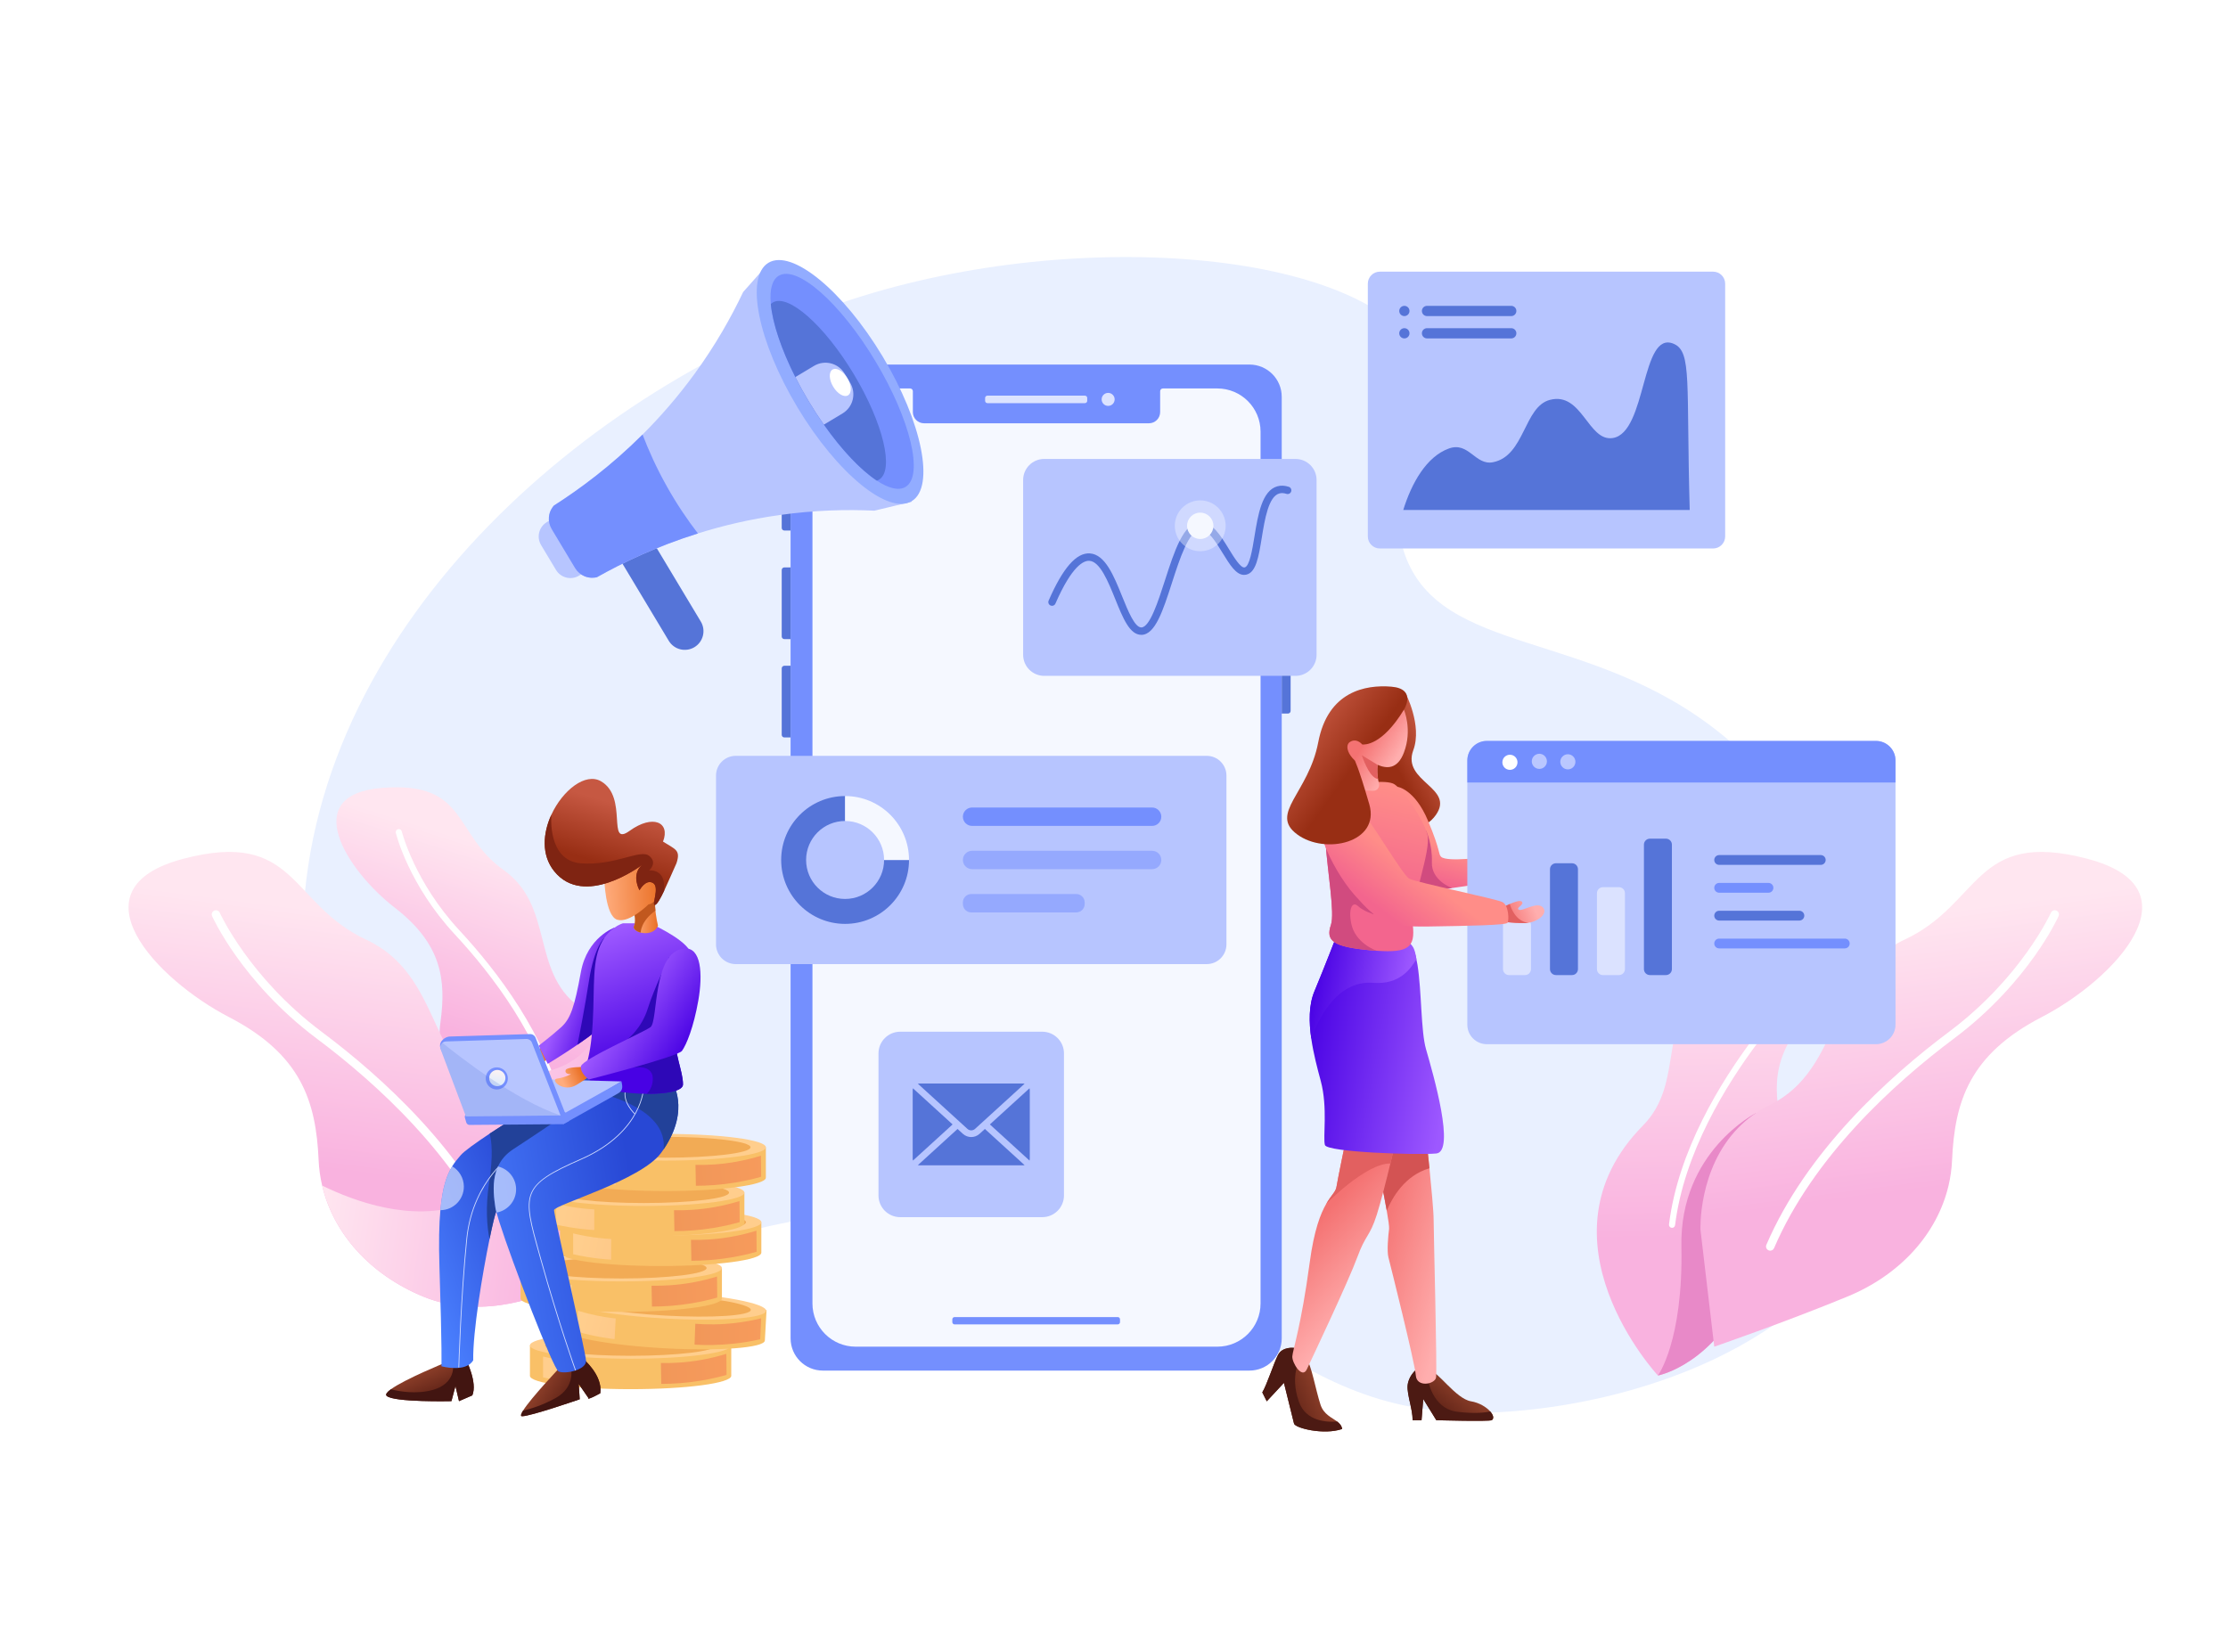<?xml version="1.0" encoding="utf-8"?>
<!-- Generator: Adobe Illustrator 23.0.3, SVG Export Plug-In . SVG Version: 6.00 Build 0)  -->
<svg version="1.1" xmlns="http://www.w3.org/2000/svg" xmlns:xlink="http://www.w3.org/1999/xlink" x="0px" y="0px"
	 viewBox="0 0 3000 2225" style="enable-background:new 0 0 3000 2225;" xml:space="preserve">
<style type="text/css">
	.st0{fill:#E9F0FF;}
	.st1{fill:url(#SVGID_1_);}
	.st2{fill:#FFFFFF;}
	.st3{fill:url(#SVGID_2_);}
	.st4{fill:url(#SVGID_3_);}
	.st5{fill:url(#SVGID_4_);}
	.st6{fill:url(#SVGID_5_);}
	.st7{fill:#E889C8;}
	.st8{fill:url(#SVGID_6_);}
	.st9{fill:#748FFE;}
	.st10{fill:#F5F8FF;}
	.st11{fill:#DCE3FF;}
	.st12{fill:#5574D8;}
	.st13{fill:#F9C067;}
	.st14{fill:#FFCE8D;}
	.st15{fill:#F2AB55;}
	.st16{filter:url(#Adobe_OpacityMaskFilter);}
	.st17{filter:url(#Adobe_OpacityMaskFilter_1_);}
	.st18{mask:url(#SVGID_7_);fill:url(#SVGID_8_);}
	.st19{fill:url(#SVGID_9_);}
	.st20{filter:url(#Adobe_OpacityMaskFilter_2_);}
	.st21{filter:url(#Adobe_OpacityMaskFilter_3_);}
	.st22{mask:url(#SVGID_10_);fill:url(#SVGID_11_);}
	.st23{fill:url(#SVGID_12_);}
	.st24{filter:url(#Adobe_OpacityMaskFilter_4_);}
	.st25{filter:url(#Adobe_OpacityMaskFilter_5_);}
	.st26{mask:url(#SVGID_13_);fill:url(#SVGID_14_);}
	.st27{fill:url(#SVGID_15_);}
	.st28{filter:url(#Adobe_OpacityMaskFilter_6_);}
	.st29{filter:url(#Adobe_OpacityMaskFilter_7_);}
	.st30{mask:url(#SVGID_16_);fill:url(#SVGID_17_);}
	.st31{fill:url(#SVGID_18_);}
	.st32{filter:url(#Adobe_OpacityMaskFilter_8_);}
	.st33{filter:url(#Adobe_OpacityMaskFilter_9_);}
	.st34{mask:url(#SVGID_19_);fill:url(#SVGID_20_);}
	.st35{fill:url(#SVGID_21_);}
	.st36{filter:url(#Adobe_OpacityMaskFilter_10_);}
	.st37{filter:url(#Adobe_OpacityMaskFilter_11_);}
	.st38{mask:url(#SVGID_22_);fill:url(#SVGID_23_);}
	.st39{fill:url(#SVGID_24_);}
	.st40{filter:url(#Adobe_OpacityMaskFilter_12_);}
	.st41{filter:url(#Adobe_OpacityMaskFilter_13_);}
	.st42{mask:url(#SVGID_25_);fill:url(#SVGID_26_);}
	.st43{fill:url(#SVGID_27_);}
	.st44{filter:url(#Adobe_OpacityMaskFilter_14_);}
	.st45{filter:url(#Adobe_OpacityMaskFilter_15_);}
	.st46{mask:url(#SVGID_28_);fill:url(#SVGID_29_);}
	.st47{fill:url(#SVGID_30_);}
	.st48{filter:url(#Adobe_OpacityMaskFilter_16_);}
	.st49{filter:url(#Adobe_OpacityMaskFilter_17_);}
	.st50{mask:url(#SVGID_31_);fill:url(#SVGID_32_);}
	.st51{fill:url(#SVGID_33_);}
	.st52{filter:url(#Adobe_OpacityMaskFilter_18_);}
	.st53{filter:url(#Adobe_OpacityMaskFilter_19_);}
	.st54{mask:url(#SVGID_34_);fill:url(#SVGID_35_);}
	.st55{fill:url(#SVGID_36_);}
	.st56{filter:url(#Adobe_OpacityMaskFilter_20_);}
	.st57{filter:url(#Adobe_OpacityMaskFilter_21_);}
	.st58{mask:url(#SVGID_37_);fill:url(#SVGID_38_);}
	.st59{fill:url(#SVGID_39_);}
	.st60{filter:url(#Adobe_OpacityMaskFilter_22_);}
	.st61{filter:url(#Adobe_OpacityMaskFilter_23_);}
	.st62{mask:url(#SVGID_40_);fill:url(#SVGID_41_);}
	.st63{fill:url(#SVGID_42_);}
	.st64{fill:url(#SVGID_43_);}
	.st65{fill:url(#SVGID_44_);}
	.st66{fill:#D14B7F;}
	.st67{fill:url(#SVGID_45_);}
	.st68{fill:#4C1A13;}
	.st69{fill:url(#SVGID_46_);}
	.st70{fill:#D35353;}
	.st71{fill:url(#SVGID_47_);}
	.st72{fill:url(#SVGID_48_);}
	.st73{fill:#E26060;}
	.st74{fill:url(#SVGID_49_);}
	.st75{fill:url(#SVGID_50_);}
	.st76{fill:url(#SVGID_51_);}
	.st77{fill:url(#SVGID_52_);}
	.st78{fill:#B7C5FF;}
	.st79{opacity:0.5;fill:#FFFFFF;}
	.st80{fill:url(#SVGID_53_);}
	.st81{fill:url(#SVGID_54_);}
	.st82{fill:url(#SVGID_55_);}
	.st83{fill:url(#SVGID_56_);}
	.st84{fill:#421511;}
	.st85{fill:url(#SVGID_57_);}
	.st86{fill:url(#SVGID_58_);}
	.st87{fill:#224199;}
	.st88{fill:#D2DDFF;}
	.st89{fill:url(#SVGID_59_);}
	.st90{fill:url(#SVGID_60_);}
	.st91{fill:url(#SVGID_61_);}
	.st92{fill:#2E08B7;}
	.st93{fill:url(#SVGID_62_);}
	.st94{fill:url(#SVGID_63_);}
	.st95{fill:#C1581E;}
	.st96{fill:url(#SVGID_64_);}
	.st97{fill:url(#SVGID_65_);}
	.st98{fill:url(#SVGID_66_);}
	.st99{fill:url(#SVGID_67_);}
	.st100{fill:url(#SVGID_68_);}
	.st101{opacity:0.2;fill:#5574D8;}
	.st102{opacity:0.7;fill:#D2DDFF;}
	.st103{fill:#7F2412;}
	.st104{opacity:0.4;fill:#F5F8FF;}
	.st105{fill:#92ACFF;}
	.st106{opacity:0.5;fill:#748FFE;}
</style>
<g id="Layer_3">
	<path class="st0" d="M407.86,1241.86c15.45-409.68,401.63-734.59,754.29-843.43c311.09-96.01,700.02-56.58,757.71,92.57
		c33.21,85.86-65.33,151.26-28.25,255.69c49.02,138.09,251.77,99.5,427.68,243.16c169,138.02,300.97,416.83,209.16,629.59
		c-84.78,196.45-334.72,273.12-510.01,282.42c-307.92,16.34-358.91-218.75-718.11-263.76c-361.4-45.29-528.58,183.32-718.36,63.86
		C399.45,1587.08,406.17,1286.68,407.86,1241.86z"/>
</g>
<g id="Layer_2">
	<g>
		
			<linearGradient id="SVGID_1_" gradientUnits="userSpaceOnUse" x1="-1518.285" y1="2876.317" x2="-1512.982" y2="3129.09" gradientTransform="matrix(0.946 0.325 -0.325 0.946 3056.388 -1078.528)">
			<stop  offset="0" style="stop-color:#FFE6F0"/>
			<stop  offset="1" style="stop-color:#F9B2DF"/>
		</linearGradient>
		<path class="st1" d="M824.37,1488.58l-30.2,55.68c0,0-67.78,19.07-123.78-16.91c-47.74-30.66-75.95-77.01-78.4-125.39
			c-0.43-8.38-0.08-16.83,1.08-25.28c7.82-57.13,1.9-105.27-61.51-154.29c-63.42-49.02-131.48-152.56-16.3-161.39
			c115.19-8.82,94.51,62.22,162.82,110.62c68.31,48.41,36.55,135.94,101.11,183.77c11.26,8.35,19.97,17.83,26.68,27.82
			C837.57,1430.43,824.37,1488.58,824.37,1488.58z"/>
		<g>
			<path class="st2" d="M753.89,1496.54c-1.88,0-3.58-1.29-4.02-3.2c-21.86-95.33-86.81-180.4-137.45-234.98
				c-61.79-66.6-78.74-133.89-79.43-136.72c-0.54-2.21,0.82-4.44,3.03-4.98c2.21-0.54,4.44,0.82,4.98,3.03
				c0.2,0.79,17.27,68.19,77.46,133.07c51.32,55.32,117.17,141.64,139.44,238.75c0.51,2.22-0.88,4.43-3.1,4.94
				C754.5,1496.5,754.19,1496.54,753.89,1496.54z"/>
		</g>
		
			<linearGradient id="SVGID_2_" gradientUnits="userSpaceOnUse" x1="-1524.121" y1="3151.624" x2="-1276.207" y2="3151.624" gradientTransform="matrix(0.946 0.325 -0.325 0.946 3056.388 -1078.528)">
			<stop  offset="0" style="stop-color:#FFE6F0"/>
			<stop  offset="1" style="stop-color:#F9B2DF"/>
		</linearGradient>
		<path class="st3" d="M824.37,1488.58l-30.2,55.68c0,0-67.78,19.07-123.78-16.91c-47.74-30.66-75.95-77.01-78.4-125.39
			c27.94,20.68,80.07,51.61,133.08,43.15c56.51-9.03,74.93-43.56,80.79-61.9C837.57,1430.43,824.37,1488.58,824.37,1488.58z"/>
	</g>
	<g>
		
			<linearGradient id="SVGID_3_" gradientUnits="userSpaceOnUse" x1="-3059.191" y1="2281.257" x2="-3051.936" y2="2627.123" gradientTransform="matrix(0.989 0.15 -0.15 0.989 3864.239 -563.859)">
			<stop  offset="0" style="stop-color:#FFE6F0"/>
			<stop  offset="1" style="stop-color:#F9B2DF"/>
		</linearGradient>
		<path class="st4" d="M767.8,1656.23l-26.98,82.35c0,0-86.55,42.29-170.75,7.6c-71.78-29.55-121.12-85.02-136.29-149.54
			c-2.64-11.18-4.24-22.64-4.75-34.28c-3.49-78.81-23.27-142.16-120.64-192.58c-97.38-50.42-214.4-173.09-61.53-213.23
			c152.88-40.13,142.46,60.56,246.29,108.95c103.82,48.4,82.54,174,181.17,222.55c17.21,8.47,31.26,19.11,42.73,30.89
			C771.3,1574.72,767.8,1656.23,767.8,1656.23z"/>
		<g>
			<path class="st2" d="M673.88,1684.31c-2.19,0-4.27-1.28-5.19-3.42c-52.81-122.95-161.1-221.52-242.64-282.56
				c-51.97-38.9-87.34-81.47-107.86-110.33c-22.3-31.37-32.18-53.29-32.59-54.21c-1.27-2.85,0.01-6.18,2.85-7.45
				c2.85-1.27,6.18,0.01,7.45,2.85c0.46,1.02,39.97,87.54,136.9,160.1c82.65,61.86,192.46,161.9,246.25,287.14
				c1.23,2.86-0.09,6.18-2.96,7.41C675.38,1684.17,674.63,1684.31,673.88,1684.31z"/>
		</g>
		
			<linearGradient id="SVGID_4_" gradientUnits="userSpaceOnUse" x1="-3067.186" y1="2657.962" x2="-2727.982" y2="2657.962" gradientTransform="matrix(0.989 0.15 -0.15 0.989 3864.239 -563.859)">
			<stop  offset="0" style="stop-color:#FFE6F0"/>
			<stop  offset="1" style="stop-color:#F9B2DF"/>
		</linearGradient>
		<path class="st5" d="M767.8,1656.23l-26.98,82.35c0,0-86.55,42.29-170.75,7.6c-71.78-29.55-121.12-85.02-136.29-149.54
			c42.68,20.98,120.44,49.83,189.71,25.43c73.85-26.01,90.17-77.01,93.56-103.13C771.3,1574.72,767.8,1656.23,767.8,1656.23z"/>
	</g>
	<g>
		<linearGradient id="SVGID_5_" gradientUnits="userSpaceOnUse" x1="2327.098" y1="1268.21" x2="2335.436" y2="1665.667">
			<stop  offset="0" style="stop-color:#FFE6F0"/>
			<stop  offset="1" style="stop-color:#F9B2DF"/>
		</linearGradient>
		<path class="st6" d="M2445.09,1358.19c-58.09,55.22-59.08,103.72-45.48,159.76c2.01,8.27,3.22,16.64,3.65,25.03
			c0.83,16.12-1.67,36.73-6.22,58.98c-6.77,33.09-18.08,69.79-29.73,100.66c-4.02,10.67-8.09,20.64-12.02,29.52
			c-47.04,106.29-122.9,120.31-122.9,120.31s-170.92-183.74-20.1-336.72c56.41-57.22,18.84-138,81.86-193.12
			c63.04-55.11,35.22-123.67,150.71-126.63C2560.35,1193.03,2503.18,1302.97,2445.09,1358.19z"/>
		<g>
			<path class="st2" d="M2251.41,1653.57c-0.17,0-0.34-0.01-0.51-0.03c-2.26-0.28-3.87-2.34-3.59-4.6
				c12.26-98.87,68.98-191.46,114.4-251.71c53.41-70.85,63.41-139.58,63.5-140.27c0.31-2.26,2.39-3.83,4.65-3.52
				c2.26,0.31,3.83,2.39,3.52,4.65c-0.4,2.89-10.4,71.56-65.09,144.1c-44.81,59.45-100.76,150.7-112.8,247.76
				C2255.24,1652.04,2253.46,1653.57,2251.41,1653.57z"/>
		</g>
		<path class="st7" d="M2397.04,1601.96c-6.77,33.09-18.08,69.79-29.73,100.66c-4.02,10.67-8.09,20.64-12.02,29.52
			c-47.04,106.29-122.9,120.31-122.9,120.31s34.18-46.16,31.62-173.78c-2.55-127.62,100.29-179.65,100.29-179.65
			S2380.65,1552.06,2397.04,1601.96z"/>
	</g>
	<g>
		
			<linearGradient id="SVGID_6_" gradientUnits="userSpaceOnUse" x1="9026.481" y1="449.228" x2="9034.219" y2="818.064" gradientTransform="matrix(-0.989 0.15 0.15 0.989 11415.86 -563.859)">
			<stop  offset="0" style="stop-color:#FFE6F0"/>
			<stop  offset="1" style="stop-color:#F9B2DF"/>
		</linearGradient>
		<path class="st8" d="M2289.69,1656.23l18.56,157.38c0,0,94.97-32.74,179.18-67.43c71.78-29.55,121.12-85.02,136.29-149.54
			c2.64-11.18,4.24-22.64,4.75-34.28c3.49-78.81,23.27-142.16,120.64-192.58c97.38-50.42,214.4-173.09,61.53-213.23
			c-152.88-40.13-142.46,60.56-246.29,108.95c-103.81,48.4-82.54,174-181.17,222.55c-17.21,8.47-31.26,19.11-42.73,30.89
			C2286.19,1574.72,2289.69,1656.23,2289.69,1656.23z"/>
		<g>
			<path class="st2" d="M2383.6,1684.31c-0.74,0-1.5-0.15-2.22-0.46c-2.86-1.23-4.19-4.55-2.96-7.41
				c53.79-125.24,163.6-225.28,246.25-287.14c97.03-72.63,136.52-159.24,136.91-160.11c1.27-2.84,4.61-4.12,7.45-2.85
				s4.12,4.61,2.85,7.45c-0.41,0.92-10.29,22.84-32.59,54.21c-20.52,28.86-55.89,71.43-107.86,110.33
				c-81.54,61.04-189.83,159.61-242.64,282.56C2387.87,1683.03,2385.79,1684.31,2383.6,1684.31z"/>
		</g>
	</g>
	<g>
		<g>
			<path class="st9" d="M1682.43,490.96h-574.47c-23.98,0-43.43,19.44-43.43,43.43v1267.99c0,23.98,19.44,43.43,43.43,43.43h574.47
				c23.98,0,43.43-19.44,43.43-43.43V534.39C1725.86,510.4,1706.42,490.96,1682.43,490.96z"/>
			<path class="st10" d="M1639.13,523.15h-73.28c-2.05,0-3.71,1.66-3.71,3.71v28.1c0,8.34-6.76,15.1-15.1,15.1h-150.93h-0.92
				h-150.93c-8.34,0-15.1-6.76-15.1-15.1v-28.1c0-2.05-1.66-3.71-3.71-3.71h-73.28c-32.15,0-58.21,26.06-58.21,58.21V1755.4
				c0,32.15,26.06,58.21,58.21,58.21h243.02h0.92h243.02c32.15,0,58.21-26.06,58.21-58.21V581.36
				C1697.35,549.21,1671.28,523.15,1639.13,523.15z"/>
			<path class="st11" d="M1460.81,542.93h-131.22c-1.74,0-3.14-1.41-3.14-3.14v-3.83c0-1.74,1.41-3.14,3.14-3.14h131.22
				c1.74,0,3.14,1.41,3.14,3.14v3.83C1463.95,541.52,1462.54,542.93,1460.81,542.93z"/>
			<circle class="st11" cx="1492.12" cy="537.87" r="8.76"/>
			<path class="st9" d="M1505.03,1783.61h-219.67c-1.7,0-3.07-1.38-3.07-3.07v-3.74c0-1.7,1.38-3.07,3.07-3.07h219.67
				c1.7,0,3.07,1.38,3.07,3.07v3.74C1508.1,1782.23,1506.72,1783.61,1505.03,1783.61z"/>
			<g>
				<path class="st12" d="M1056.15,714.47h8.39v-46.91h-8.39c-1.97,0-3.57,1.6-3.57,3.57v39.77
					C1052.57,712.87,1054.17,714.47,1056.15,714.47z"/>
				<path class="st12" d="M1056.15,860.71h8.39v-96.58h-8.39c-1.97,0-3.57,1.6-3.57,3.57v89.44
					C1052.57,859.11,1054.17,860.71,1056.15,860.71z"/>
				<path class="st12" d="M1056.15,993.16h8.39v-96.58h-8.39c-1.97,0-3.57,1.6-3.57,3.57v89.44
					C1052.57,991.56,1054.17,993.16,1056.15,993.16z"/>
			</g>
			<path class="st12" d="M1734.25,960.97h-8.39v-158.2h8.39c1.97,0,3.57,1.6,3.57,3.57V957.4
				C1737.82,959.37,1736.22,960.97,1734.25,960.97z"/>
		</g>
	</g>
	<g>
		<path class="st13" d="M984.63,1811.85v41c0,9.93-60.68,17.98-135.54,17.98c-74.85,0-135.54-8.05-135.54-17.98v-41H984.63z"/>
		<ellipse class="st14" cx="849.09" cy="1811.85" rx="135.55" ry="17.98"/>
		<ellipse class="st15" cx="849.09" cy="1811.85" rx="114.88" ry="14.04"/>
		<defs>
			<filter id="Adobe_OpacityMaskFilter" filterUnits="userSpaceOnUse" x="889.87" y="1823.22" width="88.43" height="40.5">
				<feFlood  style="flood-color:white;flood-opacity:1" result="back"/>
				<feBlend  in="SourceGraphic" in2="back" mode="normal"/>
			</filter>
		</defs>
		<mask maskUnits="userSpaceOnUse" x="889.87" y="1823.22" width="88.43" height="40.5" id="SVGID_7_">
			<g class="st16">
				<defs>
					<filter id="Adobe_OpacityMaskFilter_1_" filterUnits="userSpaceOnUse" x="889.87" y="1823.22" width="88.43" height="40.5">
						<feFlood  style="flood-color:white;flood-opacity:1" result="back"/>
						<feBlend  in="SourceGraphic" in2="back" mode="normal"/>
					</filter>
				</defs>
				<mask maskUnits="userSpaceOnUse" x="889.87" y="1823.22" width="88.43" height="40.5" id="SVGID_7_">
					<g class="st17">
					</g>
				</mask>
				<linearGradient id="SVGID_8_" gradientUnits="userSpaceOnUse" x1="987.211" y1="1840.877" x2="886.792" y2="1846.249">
					<stop  offset="0" style="stop-color:#FFFFFF"/>
					<stop  offset="1" style="stop-color:#000000"/>
				</linearGradient>
				<path class="st18" d="M978.03,1823.22c0.09,9.46,0.18,18.92,0.28,28.38c-10.37,2.93-21.88,5.62-34.44,7.71
					c-19.82,3.31-37.87,4.42-53.45,4.41c-0.18-9.37-0.37-18.73-0.55-28.1c15.34,0.32,33.66-0.56,54-4.13
					C956.49,1829.27,967.92,1826.36,978.03,1823.22z"/>
			</g>
		</mask>
		<linearGradient id="SVGID_9_" gradientUnits="userSpaceOnUse" x1="987.211" y1="1840.877" x2="886.792" y2="1846.249">
			<stop  offset="0" style="stop-color:#F79B5C"/>
			<stop  offset="1" style="stop-color:#F19759"/>
		</linearGradient>
		<path class="st19" d="M978.03,1823.22c0.09,9.46,0.18,18.92,0.28,28.38c-10.37,2.93-21.88,5.62-34.44,7.71
			c-19.82,3.31-37.87,4.42-53.45,4.41c-0.18-9.37-0.37-18.73-0.55-28.1c15.34,0.32,33.66-0.56,54-4.13
			C956.49,1829.27,967.92,1826.36,978.03,1823.22z"/>
		<defs>
			<filter id="Adobe_OpacityMaskFilter_2_" filterUnits="userSpaceOnUse" x="731.25" y="1826.9" width="51.24" height="35.39">
				<feFlood  style="flood-color:white;flood-opacity:1" result="back"/>
				<feBlend  in="SourceGraphic" in2="back" mode="normal"/>
			</filter>
		</defs>
		<mask maskUnits="userSpaceOnUse" x="731.25" y="1826.9" width="51.24" height="35.39" id="SVGID_10_">
			<g class="st20">
				<defs>
					<filter id="Adobe_OpacityMaskFilter_3_" filterUnits="userSpaceOnUse" x="731.25" y="1826.9" width="51.24" height="35.39">
						<feFlood  style="flood-color:white;flood-opacity:1" result="back"/>
						<feBlend  in="SourceGraphic" in2="back" mode="normal"/>
					</filter>
				</defs>
				<mask maskUnits="userSpaceOnUse" x="731.25" y="1826.9" width="51.24" height="35.39" id="SVGID_10_">
					<g class="st21">
					</g>
				</mask>
				<linearGradient id="SVGID_11_" gradientUnits="userSpaceOnUse" x1="739.004" y1="1841.157" x2="786.114" y2="1850.661">
					<stop  offset="0" style="stop-color:#FFFFFF"/>
					<stop  offset="1" style="stop-color:#000000"/>
				</linearGradient>
				<path class="st22" d="M782.49,1834.46v27.83c-10.38-0.64-21.55-1.83-33.34-3.8c-6.23-1.04-12.2-2.23-17.9-3.52v-28.07
					c5.66,1.39,11.63,2.66,17.9,3.76C761.02,1832.75,772.2,1833.91,782.49,1834.46z"/>
			</g>
		</mask>
		<linearGradient id="SVGID_12_" gradientUnits="userSpaceOnUse" x1="739.004" y1="1841.157" x2="786.114" y2="1850.661">
			<stop  offset="0" style="stop-color:#FFCE8D"/>
			<stop  offset="1" style="stop-color:#FEC989"/>
		</linearGradient>
		<path class="st23" d="M782.49,1834.46v27.83c-10.38-0.64-21.55-1.83-33.34-3.8c-6.23-1.04-12.2-2.23-17.9-3.52v-28.07
			c5.66,1.39,11.63,2.66,17.9,3.76C761.02,1832.75,772.2,1833.91,782.49,1834.46z"/>
	</g>
	<g>
		<path class="st13" d="M1032.16,1764.34l-2.28,40.94c-0.55,9.92-61.59,14.58-136.33,10.41c-74.74-4.17-134.89-15.59-134.33-25.5
			l2.28-40.94L1032.16,1764.34z"/>
		
			<ellipse transform="matrix(0.056 -0.998 0.998 0.056 -907.189 2554.377)" class="st14" cx="896.83" cy="1756.79" rx="17.98" ry="135.55"/>
		
			<ellipse transform="matrix(0.056 -0.998 0.998 0.056 -907.189 2554.377)" class="st15" cx="896.83" cy="1756.79" rx="14.04" ry="114.88"/>
		<defs>
			<filter id="Adobe_OpacityMaskFilter_4_" filterUnits="userSpaceOnUse" x="935.2" y="1775.33" width="89.73" height="36.07">
				<feFlood  style="flood-color:white;flood-opacity:1" result="back"/>
				<feBlend  in="SourceGraphic" in2="back" mode="normal"/>
			</filter>
		</defs>
		<mask maskUnits="userSpaceOnUse" x="935.2" y="1775.33" width="89.73" height="36.07" id="SVGID_13_">
			<g class="st24">
				<defs>
					<filter id="Adobe_OpacityMaskFilter_5_" filterUnits="userSpaceOnUse" x="935.2" y="1775.33" width="89.73" height="36.07">
						<feFlood  style="flood-color:white;flood-opacity:1" result="back"/>
						<feBlend  in="SourceGraphic" in2="back" mode="normal"/>
					</filter>
				</defs>
				<mask maskUnits="userSpaceOnUse" x="935.2" y="1775.33" width="89.73" height="36.07" id="SVGID_13_">
					<g class="st25">
					</g>
				</mask>
				
					<linearGradient id="SVGID_14_" gradientUnits="userSpaceOnUse" x1="1403.024" y1="2068.319" x2="1302.601" y2="2073.692" gradientTransform="matrix(0.998 0.056 -0.056 0.998 -252.457 -349.692)">
					<stop  offset="0" style="stop-color:#FFFFFF"/>
					<stop  offset="1" style="stop-color:#000000"/>
				</linearGradient>
				<path class="st26" d="M1024.93,1775.33c-0.44,9.45-0.87,18.9-1.31,28.35c-10.51,2.34-22.16,4.39-34.81,5.78
					c-19.97,2.2-38.05,2.3-53.61,1.42c0.34-9.36,0.68-18.73,1.02-28.09c15.3,1.17,33.64,1.32,54.14-1.12
					C1003.09,1780.17,1014.67,1777.89,1024.93,1775.33z"/>
			</g>
		</mask>
		
			<linearGradient id="SVGID_15_" gradientUnits="userSpaceOnUse" x1="1403.024" y1="2068.319" x2="1302.601" y2="2073.692" gradientTransform="matrix(0.998 0.056 -0.056 0.998 -252.457 -349.692)">
			<stop  offset="0" style="stop-color:#F79B5C"/>
			<stop  offset="1" style="stop-color:#F19759"/>
		</linearGradient>
		<path class="st27" d="M1024.93,1775.33c-0.44,9.45-0.87,18.9-1.31,28.35c-10.51,2.34-22.16,4.39-34.81,5.78
			c-19.97,2.2-38.05,2.3-53.61,1.42c0.34-9.36,0.68-18.73,1.02-28.09c15.3,1.17,33.64,1.32,54.14-1.12
			C1003.09,1780.17,1014.67,1777.89,1024.93,1775.33z"/>
		<defs>
			<filter id="Adobe_OpacityMaskFilter_6_" filterUnits="userSpaceOnUse" x="776.77" y="1765.26" width="52.3" height="38.19">
				<feFlood  style="flood-color:white;flood-opacity:1" result="back"/>
				<feBlend  in="SourceGraphic" in2="back" mode="normal"/>
			</filter>
		</defs>
		<mask maskUnits="userSpaceOnUse" x="776.77" y="1765.26" width="52.3" height="38.19" id="SVGID_16_">
			<g class="st28">
				<defs>
					<filter id="Adobe_OpacityMaskFilter_7_" filterUnits="userSpaceOnUse" x="776.77" y="1765.26" width="52.3" height="38.19">
						<feFlood  style="flood-color:white;flood-opacity:1" result="back"/>
						<feBlend  in="SourceGraphic" in2="back" mode="normal"/>
					</filter>
				</defs>
				<mask maskUnits="userSpaceOnUse" x="776.77" y="1765.26" width="52.3" height="38.19" id="SVGID_16_">
					<g class="st29">
					</g>
				</mask>
				
					<linearGradient id="SVGID_17_" gradientUnits="userSpaceOnUse" x1="1154.805" y1="2068.6" x2="1201.918" y2="2078.105" gradientTransform="matrix(0.998 0.056 -0.056 0.998 -252.457 -349.692)">
					<stop  offset="0" style="stop-color:#FFFFFF"/>
					<stop  offset="1" style="stop-color:#000000"/>
				</linearGradient>
				<path class="st30" d="M829.07,1775.66l-1.55,27.78c-10.33-1.21-21.42-3.03-33.08-5.65c-6.16-1.39-12.05-2.9-17.67-4.51
					l1.56-28.03c5.57,1.7,11.46,3.3,17.66,4.75C807.73,1772.75,818.82,1774.54,829.07,1775.66z"/>
			</g>
		</mask>
		
			<linearGradient id="SVGID_18_" gradientUnits="userSpaceOnUse" x1="1154.805" y1="2068.6" x2="1201.918" y2="2078.105" gradientTransform="matrix(0.998 0.056 -0.056 0.998 -252.457 -349.692)">
			<stop  offset="0" style="stop-color:#FFCE8D"/>
			<stop  offset="1" style="stop-color:#FEC989"/>
		</linearGradient>
		<path class="st31" d="M829.07,1775.66l-1.55,27.78c-10.33-1.21-21.42-3.03-33.08-5.65c-6.16-1.39-12.05-2.9-17.67-4.51l1.56-28.03
			c5.57,1.7,11.46,3.3,17.66,4.75C807.73,1772.75,818.82,1774.54,829.07,1775.66z"/>
	</g>
	<g>
		<path class="st13" d="M972.07,1707.72v41c0,9.93-60.68,17.98-135.54,17.98c-74.85,0-135.54-8.05-135.54-17.98v-41H972.07z"/>
		<ellipse class="st14" cx="836.53" cy="1707.72" rx="135.55" ry="17.98"/>
		<ellipse class="st15" cx="836.53" cy="1707.72" rx="114.88" ry="14.04"/>
		<defs>
			<filter id="Adobe_OpacityMaskFilter_8_" filterUnits="userSpaceOnUse" x="877.31" y="1719.09" width="88.43" height="40.5">
				<feFlood  style="flood-color:white;flood-opacity:1" result="back"/>
				<feBlend  in="SourceGraphic" in2="back" mode="normal"/>
			</filter>
		</defs>
		<mask maskUnits="userSpaceOnUse" x="877.31" y="1719.09" width="88.43" height="40.5" id="SVGID_19_">
			<g class="st32">
				<defs>
					<filter id="Adobe_OpacityMaskFilter_9_" filterUnits="userSpaceOnUse" x="877.31" y="1719.09" width="88.43" height="40.5">
						<feFlood  style="flood-color:white;flood-opacity:1" result="back"/>
						<feBlend  in="SourceGraphic" in2="back" mode="normal"/>
					</filter>
				</defs>
				<mask maskUnits="userSpaceOnUse" x="877.31" y="1719.09" width="88.43" height="40.5" id="SVGID_19_">
					<g class="st33">
					</g>
				</mask>
				<linearGradient id="SVGID_20_" gradientUnits="userSpaceOnUse" x1="974.65" y1="1736.746" x2="874.231" y2="1742.118">
					<stop  offset="0" style="stop-color:#FFFFFF"/>
					<stop  offset="1" style="stop-color:#000000"/>
				</linearGradient>
				<path class="st34" d="M965.47,1719.09c0.09,9.46,0.18,18.92,0.28,28.38c-10.37,2.93-21.88,5.62-34.44,7.71
					c-19.82,3.31-37.87,4.42-53.45,4.41c-0.18-9.37-0.37-18.73-0.55-28.1c15.34,0.32,33.66-0.56,54-4.13
					C943.93,1725.14,955.36,1722.23,965.47,1719.09z"/>
			</g>
		</mask>
		<linearGradient id="SVGID_21_" gradientUnits="userSpaceOnUse" x1="974.65" y1="1736.746" x2="874.231" y2="1742.118">
			<stop  offset="0" style="stop-color:#F79B5C"/>
			<stop  offset="1" style="stop-color:#F19759"/>
		</linearGradient>
		<path class="st35" d="M965.47,1719.09c0.09,9.46,0.18,18.92,0.28,28.38c-10.37,2.93-21.88,5.62-34.44,7.71
			c-19.82,3.31-37.87,4.42-53.45,4.41c-0.18-9.37-0.37-18.73-0.55-28.1c15.34,0.32,33.66-0.56,54-4.13
			C943.93,1725.14,955.36,1722.23,965.47,1719.09z"/>
		<defs>
			<filter id="Adobe_OpacityMaskFilter_10_" filterUnits="userSpaceOnUse" x="718.69" y="1722.77" width="51.24" height="35.39">
				<feFlood  style="flood-color:white;flood-opacity:1" result="back"/>
				<feBlend  in="SourceGraphic" in2="back" mode="normal"/>
			</filter>
		</defs>
		<mask maskUnits="userSpaceOnUse" x="718.69" y="1722.77" width="51.24" height="35.39" id="SVGID_22_">
			<g class="st36">
				<defs>
					<filter id="Adobe_OpacityMaskFilter_11_" filterUnits="userSpaceOnUse" x="718.69" y="1722.77" width="51.24" height="35.39">
						<feFlood  style="flood-color:white;flood-opacity:1" result="back"/>
						<feBlend  in="SourceGraphic" in2="back" mode="normal"/>
					</filter>
				</defs>
				<mask maskUnits="userSpaceOnUse" x="718.69" y="1722.77" width="51.24" height="35.39" id="SVGID_22_">
					<g class="st37">
					</g>
				</mask>
				<linearGradient id="SVGID_23_" gradientUnits="userSpaceOnUse" x1="726.443" y1="1737.026" x2="773.553" y2="1746.531">
					<stop  offset="0" style="stop-color:#FFFFFF"/>
					<stop  offset="1" style="stop-color:#000000"/>
				</linearGradient>
				<path class="st38" d="M769.93,1730.33v27.83c-10.38-0.64-21.55-1.83-33.34-3.8c-6.23-1.04-12.2-2.23-17.9-3.52v-28.07
					c5.66,1.39,11.63,2.66,17.9,3.76C748.46,1728.61,759.63,1729.78,769.93,1730.33z"/>
			</g>
		</mask>
		<linearGradient id="SVGID_24_" gradientUnits="userSpaceOnUse" x1="726.443" y1="1737.026" x2="773.553" y2="1746.531">
			<stop  offset="0" style="stop-color:#FFCE8D"/>
			<stop  offset="1" style="stop-color:#FEC989"/>
		</linearGradient>
		<path class="st39" d="M769.93,1730.33v27.83c-10.38-0.64-21.55-1.83-33.34-3.8c-6.23-1.04-12.2-2.23-17.9-3.52v-28.07
			c5.66,1.39,11.63,2.66,17.9,3.76C748.46,1728.61,759.63,1729.78,769.93,1730.33z"/>
	</g>
	<g>
		<path class="st13" d="M1025.14,1646.01v41c0,9.93-60.68,17.98-135.54,17.98c-74.85,0-135.54-8.05-135.54-17.98v-41H1025.14z"/>
		<ellipse class="st14" cx="889.6" cy="1646.01" rx="135.55" ry="17.98"/>
		<ellipse class="st15" cx="889.6" cy="1646.01" rx="114.88" ry="14.04"/>
		<defs>
			<filter id="Adobe_OpacityMaskFilter_12_" filterUnits="userSpaceOnUse" x="930.38" y="1657.39" width="88.43" height="40.5">
				<feFlood  style="flood-color:white;flood-opacity:1" result="back"/>
				<feBlend  in="SourceGraphic" in2="back" mode="normal"/>
			</filter>
		</defs>
		<mask maskUnits="userSpaceOnUse" x="930.38" y="1657.39" width="88.43" height="40.5" id="SVGID_25_">
			<g class="st40">
				<defs>
					<filter id="Adobe_OpacityMaskFilter_13_" filterUnits="userSpaceOnUse" x="930.38" y="1657.39" width="88.43" height="40.5">
						<feFlood  style="flood-color:white;flood-opacity:1" result="back"/>
						<feBlend  in="SourceGraphic" in2="back" mode="normal"/>
					</filter>
				</defs>
				<mask maskUnits="userSpaceOnUse" x="930.38" y="1657.39" width="88.43" height="40.5" id="SVGID_25_">
					<g class="st41">
					</g>
				</mask>
				<linearGradient id="SVGID_26_" gradientUnits="userSpaceOnUse" x1="1027.72" y1="1675.038" x2="927.301" y2="1680.41">
					<stop  offset="0" style="stop-color:#FFFFFF"/>
					<stop  offset="1" style="stop-color:#000000"/>
				</linearGradient>
				<path class="st42" d="M1018.54,1657.39c0.09,9.46,0.18,18.92,0.28,28.38c-10.37,2.93-21.88,5.62-34.44,7.71
					c-19.82,3.31-37.87,4.42-53.45,4.41c-0.18-9.37-0.37-18.73-0.55-28.1c15.34,0.32,33.66-0.56,54-4.13
					C997,1663.43,1008.43,1660.52,1018.54,1657.39z"/>
			</g>
		</mask>
		<linearGradient id="SVGID_27_" gradientUnits="userSpaceOnUse" x1="1027.72" y1="1675.038" x2="927.301" y2="1680.41">
			<stop  offset="0" style="stop-color:#F79B5C"/>
			<stop  offset="1" style="stop-color:#F19759"/>
		</linearGradient>
		<path class="st43" d="M1018.54,1657.39c0.09,9.46,0.18,18.92,0.28,28.38c-10.37,2.93-21.88,5.62-34.44,7.71
			c-19.82,3.31-37.87,4.42-53.45,4.41c-0.18-9.37-0.37-18.73-0.55-28.1c15.34,0.32,33.66-0.56,54-4.13
			C997,1663.43,1008.43,1660.52,1018.54,1657.39z"/>
		<defs>
			<filter id="Adobe_OpacityMaskFilter_14_" filterUnits="userSpaceOnUse" x="771.76" y="1661.06" width="51.24" height="35.39">
				<feFlood  style="flood-color:white;flood-opacity:1" result="back"/>
				<feBlend  in="SourceGraphic" in2="back" mode="normal"/>
			</filter>
		</defs>
		<mask maskUnits="userSpaceOnUse" x="771.76" y="1661.06" width="51.24" height="35.39" id="SVGID_28_">
			<g class="st44">
				<defs>
					<filter id="Adobe_OpacityMaskFilter_15_" filterUnits="userSpaceOnUse" x="771.76" y="1661.06" width="51.24" height="35.39">
						<feFlood  style="flood-color:white;flood-opacity:1" result="back"/>
						<feBlend  in="SourceGraphic" in2="back" mode="normal"/>
					</filter>
				</defs>
				<mask maskUnits="userSpaceOnUse" x="771.76" y="1661.06" width="51.24" height="35.39" id="SVGID_28_">
					<g class="st45">
					</g>
				</mask>
				<linearGradient id="SVGID_29_" gradientUnits="userSpaceOnUse" x1="779.513" y1="1675.318" x2="826.623" y2="1684.822">
					<stop  offset="0" style="stop-color:#FFFFFF"/>
					<stop  offset="1" style="stop-color:#000000"/>
				</linearGradient>
				<path class="st46" d="M823,1668.62v27.83c-10.39-0.64-21.55-1.83-33.34-3.8c-6.23-1.04-12.2-2.23-17.9-3.52v-28.07
					c5.66,1.39,11.63,2.66,17.9,3.76C801.53,1666.91,812.7,1668.07,823,1668.62z"/>
			</g>
		</mask>
		<linearGradient id="SVGID_30_" gradientUnits="userSpaceOnUse" x1="779.513" y1="1675.318" x2="826.623" y2="1684.822">
			<stop  offset="0" style="stop-color:#FFCE8D"/>
			<stop  offset="1" style="stop-color:#FEC989"/>
		</linearGradient>
		<path class="st47" d="M823,1668.62v27.83c-10.39-0.64-21.55-1.83-33.34-3.8c-6.23-1.04-12.2-2.23-17.9-3.52v-28.07
			c5.66,1.39,11.63,2.66,17.9,3.76C801.53,1666.91,812.7,1668.07,823,1668.62z"/>
	</g>
	<g>
		<path class="st13" d="M1002.33,1606.1v41c0,9.93-60.68,17.98-135.54,17.98c-74.85,0-135.54-8.05-135.54-17.98v-41H1002.33z"/>
		<ellipse class="st14" cx="866.78" cy="1606.1" rx="135.55" ry="17.98"/>
		<ellipse class="st15" cx="866.78" cy="1606.1" rx="114.88" ry="14.04"/>
		<defs>
			<filter id="Adobe_OpacityMaskFilter_16_" filterUnits="userSpaceOnUse" x="907.56" y="1617.48" width="88.43" height="40.5">
				<feFlood  style="flood-color:white;flood-opacity:1" result="back"/>
				<feBlend  in="SourceGraphic" in2="back" mode="normal"/>
			</filter>
		</defs>
		<mask maskUnits="userSpaceOnUse" x="907.56" y="1617.48" width="88.43" height="40.5" id="SVGID_31_">
			<g class="st48">
				<defs>
					<filter id="Adobe_OpacityMaskFilter_17_" filterUnits="userSpaceOnUse" x="907.56" y="1617.48" width="88.43" height="40.5">
						<feFlood  style="flood-color:white;flood-opacity:1" result="back"/>
						<feBlend  in="SourceGraphic" in2="back" mode="normal"/>
					</filter>
				</defs>
				<mask maskUnits="userSpaceOnUse" x="907.56" y="1617.48" width="88.43" height="40.5" id="SVGID_31_">
					<g class="st49">
					</g>
				</mask>
				<linearGradient id="SVGID_32_" gradientUnits="userSpaceOnUse" x1="1004.903" y1="1635.128" x2="904.483" y2="1640.5">
					<stop  offset="0" style="stop-color:#FFFFFF"/>
					<stop  offset="1" style="stop-color:#000000"/>
				</linearGradient>
				<path class="st50" d="M995.72,1617.48c0.09,9.46,0.18,18.92,0.28,28.38c-10.37,2.93-21.88,5.62-34.44,7.71
					c-19.82,3.31-37.87,4.42-53.45,4.41c-0.18-9.37-0.37-18.73-0.55-28.1c15.34,0.32,33.66-0.56,54-4.13
					C974.19,1623.52,985.61,1620.61,995.72,1617.48z"/>
			</g>
		</mask>
		<linearGradient id="SVGID_33_" gradientUnits="userSpaceOnUse" x1="1004.903" y1="1635.128" x2="904.483" y2="1640.5">
			<stop  offset="0" style="stop-color:#F79B5C"/>
			<stop  offset="1" style="stop-color:#F19759"/>
		</linearGradient>
		<path class="st51" d="M995.72,1617.48c0.09,9.46,0.18,18.92,0.28,28.38c-10.37,2.93-21.88,5.62-34.44,7.71
			c-19.82,3.31-37.87,4.42-53.45,4.41c-0.18-9.37-0.37-18.73-0.55-28.1c15.34,0.32,33.66-0.56,54-4.13
			C974.19,1623.52,985.61,1620.61,995.72,1617.48z"/>
		<defs>
			<filter id="Adobe_OpacityMaskFilter_18_" filterUnits="userSpaceOnUse" x="748.94" y="1621.15" width="51.24" height="35.39">
				<feFlood  style="flood-color:white;flood-opacity:1" result="back"/>
				<feBlend  in="SourceGraphic" in2="back" mode="normal"/>
			</filter>
		</defs>
		<mask maskUnits="userSpaceOnUse" x="748.94" y="1621.15" width="51.24" height="35.39" id="SVGID_34_">
			<g class="st52">
				<defs>
					<filter id="Adobe_OpacityMaskFilter_19_" filterUnits="userSpaceOnUse" x="748.94" y="1621.15" width="51.24" height="35.39">
						<feFlood  style="flood-color:white;flood-opacity:1" result="back"/>
						<feBlend  in="SourceGraphic" in2="back" mode="normal"/>
					</filter>
				</defs>
				<mask maskUnits="userSpaceOnUse" x="748.94" y="1621.15" width="51.24" height="35.39" id="SVGID_34_">
					<g class="st53">
					</g>
				</mask>
				<linearGradient id="SVGID_35_" gradientUnits="userSpaceOnUse" x1="756.695" y1="1635.408" x2="803.805" y2="1644.913">
					<stop  offset="0" style="stop-color:#FFFFFF"/>
					<stop  offset="1" style="stop-color:#000000"/>
				</linearGradient>
				<path class="st54" d="M800.18,1628.71v27.83c-10.38-0.64-21.55-1.83-33.34-3.8c-6.23-1.04-12.2-2.23-17.9-3.52v-28.07
					c5.66,1.39,11.63,2.66,17.9,3.76C778.71,1627,789.89,1628.16,800.18,1628.71z"/>
			</g>
		</mask>
		<linearGradient id="SVGID_36_" gradientUnits="userSpaceOnUse" x1="756.695" y1="1635.408" x2="803.805" y2="1644.913">
			<stop  offset="0" style="stop-color:#FFCE8D"/>
			<stop  offset="1" style="stop-color:#FEC989"/>
		</linearGradient>
		<path class="st55" d="M800.18,1628.71v27.83c-10.38-0.64-21.55-1.83-33.34-3.8c-6.23-1.04-12.2-2.23-17.9-3.52v-28.07
			c5.66,1.39,11.63,2.66,17.9,3.76C778.71,1627,789.89,1628.16,800.18,1628.71z"/>
	</g>
	<g>
		<path class="st13" d="M1031.23,1545.04v41c0,9.93-60.68,17.98-135.54,17.98c-74.85,0-135.54-8.05-135.54-17.98v-41H1031.23z"/>
		<ellipse class="st14" cx="895.69" cy="1545.05" rx="135.55" ry="17.98"/>
		<ellipse class="st15" cx="895.69" cy="1545.05" rx="114.88" ry="14.04"/>
		<defs>
			<filter id="Adobe_OpacityMaskFilter_20_" filterUnits="userSpaceOnUse" x="936.46" y="1556.42" width="88.43" height="40.5">
				<feFlood  style="flood-color:white;flood-opacity:1" result="back"/>
				<feBlend  in="SourceGraphic" in2="back" mode="normal"/>
			</filter>
		</defs>
		<mask maskUnits="userSpaceOnUse" x="936.46" y="1556.42" width="88.43" height="40.5" id="SVGID_37_">
			<g class="st56">
				<defs>
					<filter id="Adobe_OpacityMaskFilter_21_" filterUnits="userSpaceOnUse" x="936.46" y="1556.42" width="88.43" height="40.5">
						<feFlood  style="flood-color:white;flood-opacity:1" result="back"/>
						<feBlend  in="SourceGraphic" in2="back" mode="normal"/>
					</filter>
				</defs>
				<mask maskUnits="userSpaceOnUse" x="936.46" y="1556.42" width="88.43" height="40.5" id="SVGID_37_">
					<g class="st57">
					</g>
				</mask>
				<linearGradient id="SVGID_38_" gradientUnits="userSpaceOnUse" x1="1033.808" y1="1574.072" x2="933.389" y2="1579.445">
					<stop  offset="0" style="stop-color:#FFFFFF"/>
					<stop  offset="1" style="stop-color:#000000"/>
				</linearGradient>
				<path class="st58" d="M1024.62,1556.42c0.09,9.46,0.18,18.92,0.28,28.38c-10.37,2.93-21.88,5.62-34.44,7.71
					c-19.82,3.31-37.87,4.42-53.45,4.41c-0.18-9.37-0.37-18.73-0.55-28.1c15.34,0.32,33.66-0.56,54-4.13
					C1003.09,1562.46,1014.52,1559.55,1024.62,1556.42z"/>
			</g>
		</mask>
		<linearGradient id="SVGID_39_" gradientUnits="userSpaceOnUse" x1="1033.808" y1="1574.072" x2="933.389" y2="1579.445">
			<stop  offset="0" style="stop-color:#F79B5C"/>
			<stop  offset="1" style="stop-color:#F19759"/>
		</linearGradient>
		<path class="st59" d="M1024.62,1556.42c0.09,9.46,0.18,18.92,0.28,28.38c-10.37,2.93-21.88,5.62-34.44,7.71
			c-19.82,3.31-37.87,4.42-53.45,4.41c-0.18-9.37-0.37-18.73-0.55-28.1c15.34,0.32,33.66-0.56,54-4.13
			C1003.09,1562.46,1014.52,1559.55,1024.62,1556.42z"/>
		<defs>
			<filter id="Adobe_OpacityMaskFilter_22_" filterUnits="userSpaceOnUse" x="777.85" y="1560.1" width="51.24" height="35.39">
				<feFlood  style="flood-color:white;flood-opacity:1" result="back"/>
				<feBlend  in="SourceGraphic" in2="back" mode="normal"/>
			</filter>
		</defs>
		<mask maskUnits="userSpaceOnUse" x="777.85" y="1560.1" width="51.24" height="35.39" id="SVGID_40_">
			<g class="st60">
				<defs>
					<filter id="Adobe_OpacityMaskFilter_23_" filterUnits="userSpaceOnUse" x="777.85" y="1560.1" width="51.24" height="35.39">
						<feFlood  style="flood-color:white;flood-opacity:1" result="back"/>
						<feBlend  in="SourceGraphic" in2="back" mode="normal"/>
					</filter>
				</defs>
				<mask maskUnits="userSpaceOnUse" x="777.85" y="1560.1" width="51.24" height="35.39" id="SVGID_40_">
					<g class="st61">
					</g>
				</mask>
				<linearGradient id="SVGID_41_" gradientUnits="userSpaceOnUse" x1="785.601" y1="1574.353" x2="832.711" y2="1583.857">
					<stop  offset="0" style="stop-color:#FFFFFF"/>
					<stop  offset="1" style="stop-color:#000000"/>
				</linearGradient>
				<path class="st62" d="M829.09,1567.66v27.83c-10.38-0.64-21.55-1.83-33.34-3.8c-6.23-1.04-12.2-2.23-17.9-3.52v-28.07
					c5.66,1.39,11.63,2.66,17.9,3.76C807.62,1565.94,818.79,1567.11,829.09,1567.66z"/>
			</g>
		</mask>
		<linearGradient id="SVGID_42_" gradientUnits="userSpaceOnUse" x1="785.601" y1="1574.353" x2="832.711" y2="1583.857">
			<stop  offset="0" style="stop-color:#FFCE8D"/>
			<stop  offset="1" style="stop-color:#FEC989"/>
		</linearGradient>
		<path class="st63" d="M829.09,1567.66v27.83c-10.38-0.64-21.55-1.83-33.34-3.8c-6.23-1.04-12.2-2.23-17.9-3.52v-28.07
			c5.66,1.39,11.63,2.66,17.9,3.76C807.62,1565.94,818.79,1567.11,829.09,1567.66z"/>
	</g>
	<g>
		<linearGradient id="SVGID_43_" gradientUnits="userSpaceOnUse" x1="1933.723" y1="1007.141" x2="1881.212" y2="1034.537">
			<stop  offset="0" style="stop-color:#C65842"/>
			<stop  offset="1" style="stop-color:#982E14"/>
		</linearGradient>
		<path class="st64" d="M1892.34,933.13c0,0,23.08,43.71,10.65,77.23c-15.83,42.66,56.79,50.11,30.25,87.39
			c-26.55,37.29-90.27,11.87-106.98-51.13C1809.54,983.62,1892.34,933.13,1892.34,933.13z"/>
		<linearGradient id="SVGID_44_" gradientUnits="userSpaceOnUse" x1="1939.69" y1="1137.668" x2="1925.404" y2="1186.813">
			<stop  offset="0" style="stop-color:#FF8D88"/>
			<stop  offset="1" style="stop-color:#F3658E"/>
		</linearGradient>
		<path class="st65" d="M2005.51,1188.56c0,0-27.14,3.95-50.36,7.41c-16.55,2.47-31.12,4.69-32.44,5.05
			c-2.39,0.65-15.96-3.49-22.54-5.58c-2.17-0.69-3.58-1.16-3.58-1.16l-14.82-134.64c0,0,23.12,2.97,40.94,45.4
			c17.82,42.43,13.65,44.98,17.85,48.91c8.04,7.52,62.12,0,62.12,0L2005.51,1188.56z"/>
		<path class="st66" d="M1955.15,1195.97c-16.55,2.47-31.12,4.69-32.44,5.05c-2.39,0.65-15.96-3.49-22.54-5.58
			c1.04-7.34,2.29-15.37,2.83-16.28c1.03-1.71,17.31-60.58,17.31-60.58s8.57,18.34,7.72,42.89
			C1927.18,1185.64,1954.32,1195.67,1955.15,1195.97z"/>
		<linearGradient id="SVGID_45_" gradientUnits="userSpaceOnUse" x1="1965.457" y1="1868.474" x2="1936.315" y2="1905.615">
			<stop  offset="0" style="stop-color:#8A3D28"/>
			<stop  offset="1" style="stop-color:#5B2015"/>
		</linearGradient>
		<path class="st67" d="M2008.68,1912.61c-4.57,2-74.69,0-74.69,0l-17.6-28.57l-2.28,28.57h-12c0-15.14-7.72-34.57-6.77-46.57
			c0.94-12,10.11-20.14,10.11-20.14s8.52,0.13,18.16,0.02c0.54,0,1.09-0.01,1.64-0.02c10.28-0.14,34.86,37.85,55.43,41.28
			c11.23,1.87,20.75,7.83,25.87,13.64C2010.83,1905.66,2012.06,1910.4,2008.68,1912.61z"/>
		<path class="st68" d="M2008.68,1912.61c-4.57,2-74.69,0-74.69,0l-17.6-28.57l-2.28,28.57h-12c0-15.14-7.72-34.57-6.77-46.57
			c0.94-12,10.11-20.14,10.11-20.14s8.52,0.13,18.16,0.02l-1.15,10.39c0,0,5.14,40.71,39.85,45c24.05,2.96,37.96,1,44.24-0.49
			C2010.83,1905.66,2012.06,1910.4,2008.68,1912.61z"/>
		<linearGradient id="SVGID_46_" gradientUnits="userSpaceOnUse" x1="1961.543" y1="1715.173" x2="1845.1" y2="1681.782">
			<stop  offset="0" style="stop-color:#FFAEAE"/>
			<stop  offset="1" style="stop-color:#F47272"/>
		</linearGradient>
		<path class="st69" d="M1933.63,1855.18c-1.71,9.2-26.1,13.72-27.24-2.85c-1.14-16.58-34.61-150.31-36.86-158.88
			c-2.26-8.57-0.28-29.7,0.86-38.27c0.39-2.9-1.05-12.83-3.13-24.72c0,0,0,0,0-0.01c-4.07-23.31-10.58-54.12-10.58-54.12
			c0.57-66.86,65.06-31.88,65.06-31.88s1.36,12.58,3.01,28.9c2.49,24.8,5.64,58.24,5.64,69.26
			C1930.39,1660.9,1935.35,1845.99,1933.63,1855.18z"/>
		<path class="st70" d="M1924.75,1573.35c-33.25,9.58-50.27,39.83-57.49,57.1c-4.07-23.31-10.58-54.12-10.58-54.12
			c0.57-66.86,65.06-31.88,65.06-31.88S1923.1,1557.03,1924.75,1573.35z"/>
		<linearGradient id="SVGID_47_" gradientUnits="userSpaceOnUse" x1="1774.547" y1="1868.054" x2="1726.55" y2="1888.624">
			<stop  offset="0" style="stop-color:#8A3D28"/>
			<stop  offset="1" style="stop-color:#5B2015"/>
		</linearGradient>
		<path class="st71" d="M1807.24,1924.47c-24.87,8.57-63.42-1.29-64.84-7.29c-1.43-6-13.58-54.85-13.58-54.85l-23.14,24.85
			c0,0,0,0-6-12c6.43-10.71,15-38.14,21-50.14s21.72-9.79,21.72-9.79s4.72,5.38,9.66,10.15c2.55,2.46,5.15,4.76,7.19,6.07
			c6,3.86,12.43,41.14,18.86,60.43c4.33,13,15.1,17.04,22.31,22.51C1803.9,1917.04,1806.54,1920,1807.24,1924.47z"/>
		<path class="st68" d="M1807.24,1924.47c-24.87,8.57-63.42-1.29-64.84-7.29c-1.43-6-13.58-54.85-13.58-54.85l-23.14,24.85
			c0,0,0,0-6-12c6.43-10.71,15-38.14,21-50.14s21.72-9.79,21.72-9.79s4.72,5.38,9.66,10.15c-0.28,1.71-0.75,3.45-1.46,5.19
			c0,0-14.14,21.43-1.72,57c9.45,27.04,38.27,27.94,51.54,26.82C1803.9,1917.04,1806.54,1920,1807.24,1924.47z"/>
		<linearGradient id="SVGID_48_" gradientUnits="userSpaceOnUse" x1="1858.456" y1="1733.893" x2="1768.456" y2="1649.035">
			<stop  offset="0" style="stop-color:#FFAEAE"/>
			<stop  offset="1" style="stop-color:#F47272"/>
		</linearGradient>
		<path class="st72" d="M1878.88,1538.33c0,0-2.8,12.22-6.75,28.59c-5.31,21.99-12.7,51.47-18.22,68.83
			c-9.63,30.29-14.95,26.29-26.38,57.6c-11.42,31.31-61.71,137.83-68,150.98c-6.28,13.14-20-9.15-19.42-17.72
			c0.57-8.57,12-41.14,23.41-126.28c5.91-44.13,14.76-66.15,22.22-79.04c6.94-11.99,12.69-16.07,13.79-22.68
			c2.29-13.71,12-60.28,12-60.28C1838.96,1514.61,1878.88,1538.33,1878.88,1538.33z"/>
		<path class="st73" d="M1878.88,1538.33c0,0-2.8,12.22-6.75,28.59c-33.11-0.39-86.39,54.37-86.39,54.37
			c6.94-11.99,12.69-16.07,13.79-22.68c2.29-13.71,12-60.28,12-60.28C1838.96,1514.61,1878.88,1538.33,1878.88,1538.33z"/>
		<linearGradient id="SVGID_49_" gradientUnits="userSpaceOnUse" x1="1955.722" y1="1425.804" x2="1755.149" y2="1389.803">
			<stop  offset="0" style="stop-color:#9D58FF"/>
			<stop  offset="1" style="stop-color:#4801E4"/>
		</linearGradient>
		<path class="st74" d="M1933.82,1553.47c-26.29,2.28-146.86-1.72-149.8-11.43c-2.94-9.71,4.09-50.29-5.63-86.29
			c-4.52-16.77-9.79-36.64-12.69-56.55c-3.32-22.82-3.51-45.7,4.12-64.02c14.29-34.28,30.29-76,30.29-76s78.85-5.14,97.6,10.86
			c5.36,4.57,8.69,15.43,10.94,29.41c5.63,34.94,4.52,89.36,11.46,113.45C1929.82,1446.61,1960.11,1551.18,1933.82,1553.47z"/>
		<linearGradient id="SVGID_50_" gradientUnits="userSpaceOnUse" x1="1892.739" y1="1343.428" x2="1768.662" y2="1321.158">
			<stop  offset="0" style="stop-color:#9D58FF"/>
			<stop  offset="1" style="stop-color:#4801E4"/>
		</linearGradient>
		<path class="st75" d="M1907.22,1291.74c-7.64,12.82-22.67,34.64-58.05,31.85c-51.73-4.07-76.42,54.91-83.47,75.61
			c-3.32-22.82-3.51-45.7,4.12-64.02c14.29-34.28,30.29-76,30.29-76s78.85-5.14,97.6,10.86
			C1903.07,1274.61,1904.97,1277.76,1907.22,1291.74z"/>
		<linearGradient id="SVGID_51_" gradientUnits="userSpaceOnUse" x1="1872.824" y1="1059.09" x2="1838.539" y2="1201.942">
			<stop  offset="0" style="stop-color:#FF8D88"/>
			<stop  offset="1" style="stop-color:#F3658E"/>
		</linearGradient>
		<path class="st76" d="M1902.39,1246.04c3.22,29.54-5.67,37.37-48.48,34.41c0,0-0.01,0-0.02-0.01c-2.74-0.18-5.62-0.41-8.64-0.69
			c-50.29-4.57-60.57-12.57-53.14-34.28c5.36-15.68-4.47-70.01-7.34-111.74c-1.1-16.08-1.17-30.28,1.05-39.69
			c6.86-12.57,38.29-37.71,38.29-37.71s42.85-7.43,53.71,0c10.86,7.42,37.71,44.57,44,66.85
			C1928.11,1145.47,1898.96,1214.61,1902.39,1246.04z"/>
		<path class="st66" d="M1821.74,1188.45l-22.28-47.86l-12.86-10.23l-1.83,3.37c2.87,41.73,12.7,96.06,7.34,111.74
			c-7.43,21.71,2.85,29.71,53.14,34.28c3.02,0.28,5.9,0.51,8.64,0.69c-0.7-0.16-29.4-10.04-34.56-37.26
			c-3.87-20.44,1.98-29.73,9.27-22.87c7.29,6.86,21.55,11.17,21.55,11.17L1821.74,1188.45z"/>
		<linearGradient id="SVGID_52_" gradientUnits="userSpaceOnUse" x1="1880.246" y1="1021.702" x2="1839.675" y2="996.274">
			<stop  offset="0" style="stop-color:#FFAEAE"/>
			<stop  offset="1" style="stop-color:#F47272"/>
		</linearGradient>
		<path class="st77" d="M1890.39,1013.47c-8.62,22.71-23.19,21.86-35.43,16.57c-0.87,6.78-0.41,13.39,0.51,18.97
			c0.37,2.34,0.83,4.5,1.3,6.41c1.17,4.8-2.39,9.46-7.34,9.53c-9.82,0.16-23.52-1.03-25.32-8.62c-2.86-12,2.28-23.72,0-32.29
			l-13.01,5.32l-16.57-25.75l51.43-47.86h44.43C1890.39,955.75,1902.06,982.71,1890.39,1013.47z"/>
		<path class="st73" d="M1855.47,1049.01c-9.76-0.9-18.14-20.91-21.73-31.85c10.07,6.22,21.22,12.88,21.22,12.88
			C1854.09,1036.82,1854.55,1043.43,1855.47,1049.01z"/>
		<g>
			<path class="st78" d="M2552.29,1024.13v355.82c0,14.52-11.77,26.3-26.3,26.3h-523.96c-14.52,0-26.29-11.77-26.29-26.29v-355.82
				c0-14.52,11.77-26.3,26.3-26.3h523.95C2540.51,997.83,2552.29,1009.61,2552.29,1024.13z"/>
			<path class="st9" d="M2552.29,1024.13v29.74h-576.54v-29.74c0-14.52,11.77-26.3,26.3-26.3h523.95
				C2540.51,997.83,2552.29,1009.61,2552.29,1024.13z"/>
			
				<ellipse transform="matrix(0.23 -0.973 0.973 0.23 567.403 2768.649)" class="st2" cx="2032.87" cy="1025.85" rx="10.19" ry="10.19"/>
			
				<ellipse transform="matrix(0.924 -0.383 0.383 0.924 -234.843 871.072)" class="st79" cx="2072.16" cy="1025.85" rx="10.19" ry="10.19"/>
			
				<ellipse transform="matrix(0.707 -0.707 0.707 0.707 -106.957 1793.487)" class="st79" cx="2111.45" cy="1025.85" rx="10.19" ry="10.19"/>
			<g>
				<g>
					<path class="st79" d="M2053.44,1313.16h-21.61c-4.43,0-8.03-3.59-8.03-8.03v-59.24c0-4.43,3.59-8.03,8.03-8.03h21.61
						c4.43,0,8.03,3.59,8.03,8.03v59.24C2061.47,1309.56,2057.87,1313.16,2053.44,1313.16z"/>
					<path class="st12" d="M2116.69,1313.16h-21.61c-4.43,0-8.03-3.59-8.03-8.03V1170.6c0-4.43,3.59-8.03,8.03-8.03h21.61
						c4.43,0,8.03,3.59,8.03,8.03v134.53C2124.72,1309.56,2121.13,1313.16,2116.69,1313.16z"/>
					<path class="st79" d="M2179.94,1313.16h-21.61c-4.43,0-8.03-3.59-8.03-8.03v-102.31c0-4.43,3.59-8.03,8.03-8.03h21.61
						c4.43,0,8.03,3.59,8.03,8.03v102.31C2187.97,1309.56,2184.38,1313.16,2179.94,1313.16z"/>
					<path class="st12" d="M2243.19,1313.16h-21.61c-4.43,0-8.03-3.59-8.03-8.03v-167.65c0-4.43,3.59-8.03,8.03-8.03h21.61
						c4.43,0,8.03,3.59,8.03,8.03v167.65C2251.22,1309.56,2247.63,1313.16,2243.19,1313.16z"/>
				</g>
				<g>
					<path class="st12" d="M2451.67,1164.75h-136.82c-3.65,0-6.6-2.96-6.6-6.6v0c0-3.65,2.96-6.6,6.6-6.6h136.82
						c3.65,0,6.6,2.96,6.6,6.6v0C2458.27,1161.79,2455.32,1164.75,2451.67,1164.75z"/>
					<path class="st9" d="M2381.25,1202.25h-66.4c-3.65,0-6.6-2.96-6.6-6.6l0,0c0-3.65,2.96-6.6,6.6-6.6h66.4
						c3.65,0,6.6,2.96,6.6,6.6l0,0C2387.85,1199.29,2384.9,1202.25,2381.25,1202.25z"/>
					<path class="st12" d="M2422.88,1239.74h-108.03c-3.65,0-6.6-2.96-6.6-6.6l0,0c0-3.65,2.96-6.6,6.6-6.6h108.03
						c3.65,0,6.6,2.96,6.6,6.6l0,0C2429.48,1236.79,2426.53,1239.74,2422.88,1239.74z"/>
					<path class="st9" d="M2484,1277.24h-169.15c-3.65,0-6.6-2.96-6.6-6.6v0c0-3.65,2.96-6.6,6.6-6.6H2484c3.65,0,6.6,2.96,6.6,6.6
						v0C2490.6,1274.29,2487.65,1277.24,2484,1277.24z"/>
				</g>
			</g>
		</g>
		<g>
			<linearGradient id="SVGID_53_" gradientUnits="userSpaceOnUse" x1="2066.06" y1="1222.369" x2="2027.201" y2="1237.799">
				<stop  offset="0" style="stop-color:#FFAEAE"/>
				<stop  offset="1" style="stop-color:#F47272"/>
			</linearGradient>
			<path class="st80" d="M2057.93,1242.77h-0.01c-1.72,0.27-3.48,0.41-5.24,0.41c-16.57,0-31.15-2.28-31.15-2.28l2.58-19.15
				c0,0,3.99-2.18,8.83-4.32c6.37-2.81,14.2-5.54,16.31-3.1c3.71,4.28-8.86,8.28-4,10.85c4.86,2.57,24.57-11.71,32.28-3.14
				C2084.43,1229.7,2072.39,1240.54,2057.93,1242.77z"/>
			<path class="st73" d="M2057.92,1242.77c-1.72,0.27-3.48,0.41-5.24,0.41c-16.57,0-31.15-2.28-31.15-2.28l2.58-19.15
				c0,0,3.99-2.18,8.83-4.32C2034.39,1222.48,2040.84,1240.94,2057.92,1242.77z"/>
			<linearGradient id="SVGID_54_" gradientUnits="userSpaceOnUse" x1="1901.159" y1="1167.987" x2="1857.73" y2="1224.558">
				<stop  offset="0" style="stop-color:#FF8D88"/>
				<stop  offset="1" style="stop-color:#F3658E"/>
			</linearGradient>
			<path class="st81" d="M1784.02,1079.75c-25.41,15.54,7.8,89.14,39.51,125.14c31.71,36,44.07,43.71,99.18,42.86
				c55.11-0.86,105.68-1.71,107.39-5.14c1.71-3.43,1.71-23.57-7.29-27.86c-9-4.29-116.07-26.57-125.11-31.29
				c-9.04-4.71-50.37-76.6-65.36-92.11C1813.67,1072.04,1795.93,1072.47,1784.02,1079.75z"/>
		</g>
		<linearGradient id="SVGID_55_" gradientUnits="userSpaceOnUse" x1="1750.429" y1="977.578" x2="1823.572" y2="1030.721">
			<stop  offset="0" style="stop-color:#C65842"/>
			<stop  offset="1" style="stop-color:#982E14"/>
		</linearGradient>
		<path class="st82" d="M1890.39,955.75c0,0,17.85-28.14-17.01-31c-34.86-2.86-85.32,6.29-98.37,74.86
			c-13.06,68.57-66.38,95.87-28.48,124c37.9,28.13,112.19,11.16,97.24-40.42c-14.95-51.58-19.66-59.15-19.66-59.15
			c-8.79-8.16-11.84-17.69-8.63-22.62c2.01-3.09,6.18-3.92,6.52-3.98c6.91-1.28,12.04,4.91,12.25,5.18
			C1837.3,1002.85,1860.78,1004.33,1890.39,955.75z"/>
	</g>
	<g>
		<linearGradient id="SVGID_56_" gradientUnits="userSpaceOnUse" x1="732.264" y1="1861.09" x2="768.748" y2="1885.014">
			<stop  offset="0" style="stop-color:#8A3D28"/>
			<stop  offset="1" style="stop-color:#5B2015"/>
		</linearGradient>
		<path class="st83" d="M808.28,1876.36c-19.74,10.76-16.03,6.28-16.03,6.28l-13.01-18.84l1.34,20.63c0,0-65.94,22.88-77.6,22.88
			c-2.45,0-1.58-2.94,1.32-7.6c10.91-17.51,50.61-59.24,50.61-59.24l8.78-2.94l21.84-7.32
			C785.53,1830.21,811.87,1852.13,808.28,1876.36z"/>
		<path class="st84" d="M808.28,1876.36c-19.74,10.76-16.03,6.28-16.03,6.28l-13.01-18.84l1.34,20.63c0,0-65.94,22.88-77.6,22.88
			c-2.45,0-1.58-2.94,1.32-7.6c8.19-1.82,25.11-6.49,43.88-16.92c26.36-14.65,20.83-39.18,20.83-39.18l-5.32-6.08l21.84-7.32
			C785.53,1830.21,811.87,1852.13,808.28,1876.36z"/>
		<linearGradient id="SVGID_57_" gradientUnits="userSpaceOnUse" x1="570.851" y1="1847.506" x2="585.208" y2="1882.8">
			<stop  offset="0" style="stop-color:#8A3D28"/>
			<stop  offset="1" style="stop-color:#5B2015"/>
		</linearGradient>
		<path class="st85" d="M635.99,1879.19c-17.94,7.78-17.94,7.78-17.94,7.78l-4.78-20.34l-5.39,20.34c0,0-78.34,1.79-87.32-7.18
			c-1.92-1.92,0.61-5.04,5.75-8.8c18.99-13.84,73.8-36.06,73.8-36.06l9.7-1.27l17.81-2.31
			C627.62,1831.35,643.17,1861.85,635.99,1879.19z"/>
		<path class="st84" d="M635.99,1879.19c-17.94,7.78-17.94,7.78-17.94,7.78l-4.78-20.34l-5.39,20.34c0,0-78.34,1.79-87.32-7.18
			c-1.92-1.92,0.61-5.04,5.75-8.8c10.84,2.79,33.9,7.09,56.46,0.88c30.95-8.52,27.37-33.61,27.37-33.61l-0.32-4.59l17.81-2.31
			C627.62,1831.35,643.17,1861.85,635.99,1879.19z"/>
		<linearGradient id="SVGID_58_" gradientUnits="userSpaceOnUse" x1="549.484" y1="1706.36" x2="727.117" y2="1635.038">
			<stop  offset="0" style="stop-color:#4B81FF"/>
			<stop  offset="1" style="stop-color:#2848D5"/>
		</linearGradient>
		<path class="st86" d="M827.49,1513.45c-9.77,6.45-41.98,29.53-74.93,53.64c-40.38,29.57-81.85,60.7-84.32,64.65
			c-1.37,2.19-4.89,16.54-9.09,36.99c-9.54,46.5-22.59,124.58-21.97,163.21c-9.87,17.04-42.76,8.07-42.76,8.07
			s0.89-21.53-2.7-133.67c-1.05-32.67-0.49-57.41,1.25-76.56c2.81-31.08,8.71-47.46,15.9-59.06c3.61-5.82,7.54-10.44,11.57-15.09
			c4.68-5.42,19.63-16.15,38.94-28.95c17.41-11.53,38.38-24.73,58.58-37.2c40.37-24.9,77.73-46.89,77.73-46.89
			C841.74,1442.58,849.21,1499.1,827.49,1513.45z"/>
		<path class="st87" d="M774.28,1526.19l-21.72,40.9c-40.38,29.57-81.85,60.7-84.32,64.65c-1.37,2.19-4.89,16.54-9.09,36.99
			c-3.27-16.1-5.78-41.97-0.45-76.69c5.4-35.26,3.41-54.94,0.67-65.38c17.41-11.53,38.38-24.73,58.58-37.2L774.28,1526.19z"/>
		<g>
			<path class="st88" d="M618.27,1841.68l-1.05-0.03c0.03-0.94,2.78-94.99,10.77-173.62c4.19-41.21,21.1-70.18,34.54-87.22
				c14.58-18.48,28.37-27.34,28.51-27.43l0.56,0.88c-0.14,0.09-13.8,8.87-28.27,27.23c-13.35,16.93-30.14,45.71-34.3,86.64
				C621.05,1746.74,618.3,1840.74,618.27,1841.68z"/>
		</g>
		<linearGradient id="SVGID_59_" gradientUnits="userSpaceOnUse" x1="606.655" y1="1681.986" x2="858.314" y2="1641.613">
			<stop  offset="0" style="stop-color:#4B81FF"/>
			<stop  offset="1" style="stop-color:#2848D5"/>
		</linearGradient>
		<path class="st89" d="M893.48,1547.95c-1.06,1.54-2.15,3.1-3.3,4.68c-27.03,37.06-144.15,69.98-144.15,77.15
			c0,7.18,42.46,190.2,43.06,202.76c0.6,12.56-28.7,18.54-37.07,14.35c-7.19-3.6-62.04-145.74-79.65-201.12
			c-1.6-5.03-2.89-9.35-3.81-12.78c-0.75-2.77-1.26-4.97-1.48-6.5c-1.88-12.73-3.77-28.3-0.58-43.14c0.91-4.23,2.23-8.41,4.08-12.43
			c4.01-8.74,10.52-16.81,20.72-23.37c24.07-15.47,85.82-57.3,113.34-75.99c8.38-5.69,13.6-9.24,13.6-9.24
			c55.47-25.12,86.28-5.98,86.28-5.98S930.57,1493.1,893.48,1547.95z"/>
		<path class="st87" d="M893.48,1547.95c-0.01,0-0.01,0-0.02,0c5.89-51.39-70.21-72.12-88.8-76.4c8.38-5.69,13.6-9.24,13.6-9.24
			c55.47-25.12,86.28-5.98,86.28-5.98S930.57,1493.1,893.48,1547.95z"/>
		<g>
			<path class="st88" d="M854.7,1500.8c-0.18-0.16-18.13-16.54-12.71-34.16l1,0.31c-5.22,16.98,12.24,32.91,12.41,33.07
				L854.7,1500.8z"/>
		</g>
		<g>
			<path class="st88" d="M774.5,1845.83c-0.23-0.63-22.95-64.07-46.9-150.14l-1.77-6.36c-11.49-41.18-17.81-63.86-11.16-81.4
				c6.83-18.01,28.01-30.01,67.27-47.17c43.04-18.81,63.65-44.02,73.37-61.86c10.53-19.32,10.89-34.4,10.89-34.55l1.05,0.02
				c0,0.15-0.36,15.44-10.99,34.98c-9.79,18-30.56,43.44-73.9,62.38c-81.14,35.46-78.22,45.92-55.51,127.33l1.77,6.36
				c23.94,86.04,46.65,149.44,46.88,150.07L774.5,1845.83z"/>
		</g>
		<linearGradient id="SVGID_60_" gradientUnits="userSpaceOnUse" x1="710.147" y1="1432.914" x2="732.576" y2="1420.13">
			<stop  offset="0" style="stop-color:#FFAC7D"/>
			<stop  offset="1" style="stop-color:#EA7025"/>
		</linearGradient>
		<path class="st90" d="M737.97,1425.08c0,0-15.7,16.41-26.69,15.83c-10.99-0.58-13.01-12.69,2.24-21.44
			c15.25-8.75,16.6-9.42,16.6-9.42L737.97,1425.08z"/>
		<linearGradient id="SVGID_61_" gradientUnits="userSpaceOnUse" x1="761.99" y1="1333.891" x2="818.753" y2="1353.422">
			<stop  offset="0" style="stop-color:#9D58FF"/>
			<stop  offset="1" style="stop-color:#4801E4"/>
		</linearGradient>
		<path class="st91" d="M827.49,1249.19c0,0-1.67,15.68-3.8,36c-3.6,34.27-8.5,81.7-8.89,89.21c-0.3,5.81-18.56,19.75-37.24,32.53
			c-19.77,13.53-40.05,25.79-40.05,25.79l-12.15-24.48c0,0,17.69-13.5,30.25-24.86c12.56-11.37,17.94-26.92,26.52-74.17
			C790.71,1261.96,827.49,1249.19,827.49,1249.19z"/>
		<path class="st92" d="M823.69,1285.18c-3.6,34.27-8.5,81.7-8.89,89.21c-0.3,5.81-18.56,19.75-37.24,32.53
			c2.75-13.58,9.9-49.82,15.57-86.35c7.18-46.21,20.5-57.28,20.5-57.28L823.69,1285.18z"/>
		<linearGradient id="SVGID_62_" gradientUnits="userSpaceOnUse" x1="816.894" y1="1256.293" x2="881.49" y2="1422.567">
			<stop  offset="0" style="stop-color:#9D58FF"/>
			<stop  offset="1" style="stop-color:#4801E4"/>
		</linearGradient>
		<path class="st93" d="M919.64,1460.52c0,8.94-22.71,12.77-48.79,12.57c-30.23-0.23-64.97-5.87-74.13-15.26
			c-17.04-17.5-4.93-11.22,0-62.8c4.94-51.59-0.45-90.16,9.87-117.98c10.32-27.81,32.3-33.64,32.3-33.64h36.33
			c0,0,43.57,19.29,53.44,36.78c0.86,19.81-7.67,41.09-14.04,63.72c-3.59,12.73-6.49,25.9-6.66,39.46
			C907.53,1421.05,919.64,1441.23,919.64,1460.52z"/>
		<path class="st92" d="M919.64,1460.52c0,8.94-22.71,12.77-48.79,12.57c3.94-3.95,7.07-9.35,7.97-16.73
			c2.99-24.49-26.32-18.58-26.32-18.58l-7.19-38.57c0,0,18.56-14.06,26.93-40.97c8.37-26.9,28.82-69.06,28.82-69.06l13.59,54.72
			c-3.59,12.73-6.49,25.9-6.66,39.46C907.53,1421.05,919.64,1441.23,919.64,1460.52z"/>
		<linearGradient id="SVGID_63_" gradientUnits="userSpaceOnUse" x1="852.495" y1="1230.015" x2="885.999" y2="1230.015">
			<stop  offset="0" style="stop-color:#FFAC7D"/>
			<stop  offset="1" style="stop-color:#EA7025"/>
		</linearGradient>
		<path class="st94" d="M886,1246.7c-4.23,9.8-15.22,11.31-23.3,9.26c-6.23-1.57-10.73-5.26-9.03-8.91
			c3.87-8.37-1.17-22.18-1.17-22.18c-0.01-9.27,18.85-26.92,29.32-20.04c-0.43,5.44-0.27,11.18,0.17,16.6
			C883.09,1235.06,886,1246.7,886,1246.7z"/>
		<path class="st95" d="M862.7,1255.96c-6.23-1.57-10.73-5.26-9.03-8.91c3.87-8.37-1.17-22.18-1.17-22.18
			c-0.01-9.27,18.85-26.92,29.32-20.04c-0.43,5.44,0.22,16.18,0.66,21.6C862.37,1240.91,862.7,1255.96,862.7,1255.96z"/>
		
			<linearGradient id="SVGID_64_" gradientUnits="userSpaceOnUse" x1="519.898" y1="948.097" x2="595.281" y2="948.097" gradientTransform="matrix(0.999 -0.046 0.046 0.999 251.057 274.371)">
			<stop  offset="0" style="stop-color:#FFAC7D"/>
			<stop  offset="1" style="stop-color:#EA7025"/>
		</linearGradient>
		<path class="st96" d="M813.64,1183.19c0,0,1.15,50.54,17.54,55.47c16.39,4.93,42.14-20.81,42.14-20.81s10.65-0.19,11.14-16.68
			c4.18-7.98,4.93-11.31,4.93-11.31l-17.81-35.4l-17.75-1.87l-26.87,8.13L813.64,1183.19z"/>
		<linearGradient id="SVGID_65_" gradientUnits="userSpaceOnUse" x1="839.224" y1="1085.407" x2="815.96" y2="1164.148">
			<stop  offset="0" style="stop-color:#C65842"/>
			<stop  offset="1" style="stop-color:#982E14"/>
		</linearGradient>
		<path class="st97" d="M910.88,1162.51c-5.36,11.74-11.29,25.86-16.58,37.01c-4.91,10.34-9.27,18.15-12.1,19.13
			c-5.89,2.07,6.81-24-3.01-29.53c-9.84-5.54-18.11,9.82-18.11,9.82s-11.7-20.38,3.18-33.95c-1.65,1.26-77.9,58.41-118.14,8.15
			c-17.5-21.85-15.07-51.28-3.67-75.99c15.07-32.75,45.89-57.23,66.92-44.9c36.93,21.65,7.13,89.22,38.41,66.65
			c31.29-22.58,55.14-11.71,44.98,14.51C909.42,1144.02,916.78,1144.57,910.88,1162.51z"/>
		<g>
			<polygon class="st78" points="836.84,1456.37 719.95,1453.23 760.78,1502.61 			"/>
			<path class="st9" d="M836.84,1456.37l-82.08,45.85l3.67,11.73l73.26-41.11c5.23-2.92,6.94-6.54,5.87-12.44L836.84,1456.37z"/>
			<path class="st9" d="M626.03,1505.36l1.8,6.27c0.57,1.97,2.36,3.33,4.41,3.34l126.19-1.02l1.1-11.59
				c-0.58-1.97-2.39-3.32-4.44-3.31l-124.64,0.43C627.39,1499.48,625.19,1502.41,626.03,1505.36z"/>
			<path class="st9" d="M632.25,1496.87l-39.33-85.58c-2.56-9.26,7.12-15.19,12.53-15.36l108.16-3.32c3.33-0.1,6.37,1.9,7.59,5.01
				l39.14,99.82c0,0,3.06,1.93,3.76,5.28c1.09,5.21,2.11,7.03,2.11,7.03l-7.78,4.18l-3.67-11.73l-56.59-8.86L632.25,1496.87z"/>
			<path class="st78" d="M754.76,1502.21l-127.43,1.27l-33.94-90.27c-1.25-3.32-0.11-6.8,2.34-8.84c1.29-1.09,2.94-1.77,4.8-1.82
				l108.16-3.33c3.33-0.1,6.36,1.9,7.59,5L754.76,1502.21z"/>
			
				<ellipse transform="matrix(0.606 -0.795 0.795 0.606 -891.103 1104.897)" class="st9" cx="669.64" cy="1451.85" rx="14.9" ry="14.9"/>
			
				<linearGradient id="SVGID_66_" gradientUnits="userSpaceOnUse" x1="2887.164" y1="932.569" x2="2884.461" y2="958.874" gradientTransform="matrix(-0.973 -0.23 -0.23 0.973 3695.218 1196.318)">
				<stop  offset="0" style="stop-color:#FFF3F2"/>
				<stop  offset="1" style="stop-color:#D5EAFF"/>
			</linearGradient>
			<path class="st98" d="M658.99,1449.34c-1.39,5.88,2.25,11.77,8.13,13.16c5.88,1.39,11.77-2.25,13.16-8.13
				c1.39-5.88-2.25-11.77-8.13-13.16C666.27,1439.82,660.38,1443.46,658.99,1449.34z"/>
		</g>
		<linearGradient id="SVGID_67_" gradientUnits="userSpaceOnUse" x1="757.234" y1="1455.823" x2="783.599" y2="1444.486">
			<stop  offset="0" style="stop-color:#FFAC7D"/>
			<stop  offset="1" style="stop-color:#EA7025"/>
		</linearGradient>
		<path class="st99" d="M785.29,1436.95c0,0-21.76-0.21-23.55,3.98c-1.79,4.19,3.14,5.99,6.28,5.54c3.14-0.45-8.22,4.95-17.94,6.13
			c-9.72,1.18,7.99,19.59,26.35,8.37c18.36-11.21,18.06-12.56,18.06-12.56L785.29,1436.95z"/>
		<linearGradient id="SVGID_68_" gradientUnits="userSpaceOnUse" x1="837.808" y1="1350.81" x2="927.523" y2="1409.125">
			<stop  offset="0" style="stop-color:#9D58FF"/>
			<stop  offset="1" style="stop-color:#4801E4"/>
		</linearGradient>
		<path class="st100" d="M921.41,1277.4c22.76-2.11,25.14,34.19,18.86,70.08c-6.28,35.89-16.03,59.63-21.98,67.74
			c-5.95,8.1-125.34,38.57-125.34,38.57s-12.06-8.25-10.72-17.67c1.35-9.42,82.83-45.12,93.59-52.75
			C886.59,1375.74,877.9,1281.44,921.41,1277.4z"/>
		<path class="st101" d="M754.76,1502.21l-127.43,1.27l-33.94-90.27c-1.25-3.32-0.11-6.8,2.34-8.84
			C617.69,1422.27,693.48,1481.71,754.76,1502.21z"/>
		<path class="st102" d="M624.57,1598.09c0,17.47-14.14,31.64-31.6,31.69c2.81-31.08,8.71-47.46,15.9-59.06
			C618.26,1576.21,624.57,1586.42,624.57,1598.09z"/>
		<path class="st102" d="M694.57,1606.51c-2.11,13.87-12.91,24.25-26.01,26.48c-0.75-2.77-1.26-4.97-1.48-6.5
			c-1.88-12.73-3.77-28.3-0.58-43.14c0.91-4.23,2.23-8.41,4.08-12.43C686.48,1574.68,697.08,1590.08,694.57,1606.51z"/>
		<path class="st103" d="M894.3,1199.52c-4.91,10.34-9.27,18.15-12.1,19.13c-5.89,2.07,6.81-24-3.01-29.53
			c-9.84-5.54-18.11,9.82-18.11,9.82s-11.7-20.38,3.18-33.95c-1.65,1.26-77.9,58.41-118.14,8.15c-17.5-21.85-15.07-51.28-3.67-75.99
			c-0.18,1.83-5.46,61.97,39.69,65.51c45.84,3.59,79.93-19.57,91.9-10.09c11.96,9.49,0,19.66,0,19.66s12.56-1.54,17.94,9.57
			C894.12,1186.22,894.55,1192.98,894.3,1199.52z"/>
	</g>
	<g>
		<path class="st78" d="M1406.03,618.07h338.36c15.67,0,28.38,12.71,28.38,28.38v235.37c0,15.67-12.71,28.38-28.38,28.38h-338.36
			c-15.67,0-28.38-12.71-28.38-28.38V646.45C1377.65,630.78,1390.35,618.07,1406.03,618.07z"/>
		<g>
			<path class="st12" d="M1536.76,854.96c-15.62,0-24.64-22.32-35.09-48.14c-9.6-23.74-20.49-50.65-34.83-51.56
				c-7.48-0.46-23.39,6.37-45.69,57.59c-1.1,2.53-4.05,3.69-6.58,2.59c-2.53-1.1-3.69-4.05-2.59-6.58
				c19.13-43.94,37.29-64.74,55.49-63.57c20.62,1.31,32.23,30.02,43.46,57.79c7.94,19.64,16.94,41.89,25.83,41.89
				c0.02,0,0.05,0,0.07,0c11.38-0.15,22.65-35.09,31.7-63.16c12.88-39.95,25.05-77.68,47.34-78.68
				c16.18-0.72,27.74,18.13,38.92,36.38c6.67,10.89,15.8,25.8,21.13,24.63c6.66-1.46,10.32-23.87,13.25-41.88
				c4.71-28.89,10.05-61.63,30.83-67.35c4.8-1.32,9.97-1.09,15.38,0.7c2.62,0.86,4.05,3.69,3.18,6.31c-0.87,2.62-3.7,4.05-6.31,3.18
				c-3.5-1.16-6.73-1.34-9.6-0.55c-14.6,4.02-19.6,34.68-23.62,59.32c-4.29,26.33-7.69,47.12-20.98,50.04
				c-0.98,0.21-1.94,0.32-2.88,0.32c-10.85,0-19.28-13.76-28.92-29.49c-9.09-14.83-19.38-31.62-29.53-31.62
				c-0.14,0-0.27,0-0.41,0.01c-15.35,0.69-28.06,40.1-38.27,71.76c-12.09,37.48-22.53,69.84-41.09,70.09
				C1536.91,854.96,1536.83,854.96,1536.76,854.96z"/>
		</g>
		<circle class="st104" cx="1616.11" cy="708.11" r="34.23"/>
		<circle class="st10" cx="1616.11" cy="708.11" r="17.75"/>
	</g>
	<g>
		<path class="st78" d="M1403.38,1389.43h-191.24c-16.16,0-29.26,13.1-29.26,29.26v191.24c0,16.16,13.1,29.26,29.26,29.26h191.24
			c16.16,0,29.26-13.1,29.26-29.26v-191.24C1432.64,1402.52,1419.54,1389.43,1403.38,1389.43z"/>
		<path class="st12" d="M1302.62,1520.29l-66.73-60.85c0.66-0.16,1.36-0.24,2.09-0.24h139.57c0.72,0,1.42,0.08,2.09,0.24
			l-66.73,60.85C1309.97,1522.96,1305.56,1522.96,1302.62,1520.29z"/>
		<path class="st12" d="M1282.67,1514.3l-53.36,48.65c-0.25-0.82-0.38-1.69-0.38-2.59v-92.11c0-0.9,0.14-1.77,0.38-2.59
			L1282.67,1514.3z"/>
		<path class="st12" d="M1379.63,1569.16c-0.66,0.16-1.36,0.24-2.09,0.24h-139.57c-0.72,0-1.42-0.08-2.09-0.24l53.46-48.76
			l7.19,6.55c3.19,2.92,7.2,4.37,11.22,4.37c4,0,8.01-1.45,11.22-4.37l7.18-6.55L1379.63,1569.16z"/>
		<path class="st12" d="M1386.6,1468.25v92.11c0,0.9-0.14,1.78-0.38,2.6l-53.36-48.66l53.36-48.66
			C1386.46,1466.47,1386.6,1467.35,1386.6,1468.25z"/>
	</g>
	<g>
		<g>
			<path class="st78" d="M2306.73,738.65h-448.75c-8.95,0-16.21-7.26-16.21-16.21V382.06c0-8.95,7.26-16.21,16.21-16.21h448.75
				c8.95,0,16.21,7.26,16.21,16.21v340.38C2322.94,731.39,2315.68,738.65,2306.73,738.65z"/>
		</g>
		<path class="st12" d="M1889.49,686.77c11.32-36.39,31.23-71.74,61.29-82.71c27-9.86,35.55,23.18,59.57,18.43
			c42.94-8.49,41.38-74.9,76.71-84c43.29-11.14,51.24,56.46,84.43,51.43c46.28-7.02,37.71-146.23,82.29-126.86
			c24.69,10.73,16.55,51.8,21.43,223.71H1889.49z"/>
		<g>
			<path class="st12" d="M2034.89,425.69h-113.41c-3.81,0-6.9-3.09-6.9-6.9v0c0-3.81,3.09-6.9,6.9-6.9h113.41
				c3.81,0,6.9,3.09,6.9,6.9v0C2041.8,422.6,2038.71,425.69,2034.89,425.69z"/>
			<path class="st12" d="M1890.98,425.69L1890.98,425.69c-3.81,0-6.9-3.09-6.9-6.9v0c0-3.81,3.09-6.9,6.9-6.9l0,0
				c3.81,0,6.9,3.09,6.9,6.9v0C1897.88,422.6,1894.79,425.69,1890.98,425.69z"/>
			<path class="st12" d="M2034.89,455.76h-113.41c-3.81,0-6.9-3.09-6.9-6.9l0,0c0-3.81,3.09-6.9,6.9-6.9h113.41
				c3.81,0,6.9,3.09,6.9,6.9l0,0C2041.8,452.67,2038.71,455.76,2034.89,455.76z"/>
			<path class="st12" d="M1890.98,455.76L1890.98,455.76c-3.81,0-6.9-3.09-6.9-6.9l0,0c0-3.81,3.09-6.9,6.9-6.9l0,0
				c3.81,0,6.9,3.09,6.9,6.9l0,0C1897.88,452.67,1894.79,455.76,1890.98,455.76z"/>
		</g>
	</g>
	<g>
		<path class="st12" d="M935.01,871.6L935.01,871.6c-11.92,7.15-27.38,3.29-34.53-8.63l-73.14-121.86l43.16-25.9l73.14,121.86
			C950.79,848.99,946.93,864.45,935.01,871.6z"/>
		<path class="st78" d="M1035.05,354.45l192.78,321.18l-50.46,12.11c-37.23-1.76-80.38-0.78-127.83,5.89
			c-39.92,5.6-76.61,14.36-109.8,24.76c-55.56,17.4-101.31,39.4-136.08,58.99c-2.23,0.53-9.01,1.85-16.66-1.35
			c-5.14-2.17-9.62-5.93-12.64-10.96l-31.52-52.52c-3.02-5.03-4.23-10.75-3.72-16.31c0.77-8.26,5.13-13.62,6.64-15.34
			c34.54-22.05,76.8-53.14,119.44-95.68c23.68-23.63,47.46-50.8,70.12-81.91c28.2-38.73,49.36-76.36,65.32-110.04L1035.05,354.45z"
			/>
		
			<ellipse transform="matrix(0.857 -0.515 0.515 0.857 -103.729 655.704)" class="st105" cx="1131.44" cy="515.04" rx="66.83" ry="187.3"/>
		<path class="st9" d="M1178.85,486.6c47.14,78.53,65.23,154.27,40.42,169.16c-9.1,5.46-22.7,1.99-38.62-8.5
			c-27.47-18.07-61.8-57-91.65-106.73c-29.86-49.75-48.07-98.36-51.1-131.1c-1.76-18.95,1.57-32.6,10.67-38.06
			C1073.38,356.47,1131.7,408.05,1178.85,486.6z"/>
		<path class="st12" d="M1089,540.53c6.61,11.01,13.44,21.48,20.36,31.33c24.35,34.62,49.91,61.34,71.29,75.41
			c1.07-0.34,2.06-0.79,2.99-1.35c20.82-12.49,5.64-76-33.89-141.85c-39.54-65.87-88.44-109.13-109.26-96.64
			c-0.94,0.56-1.79,1.24-2.6,2.01c2.37,25.49,13.93,60.61,33.03,98.4C1076.36,518.57,1082.39,529.52,1089,540.53z"/>
		<path class="st78" d="M805.02,760.04l-25.37,15.23c-10.7,6.42-24.58,2.95-31.01-7.75l-20.05-33.4
			c-6.42-10.7-2.95-24.58,7.75-31.01l25.37-15.23L805.02,760.04z"/>
		<path class="st9" d="M939.74,718.4c-55.56,17.4-101.31,39.4-136.08,58.99c-2.23,0.53-9.01,1.85-16.66-1.35
			c-5.14-2.17-9.62-5.93-12.64-10.96l-31.52-52.52c-3.02-5.03-4.23-10.75-3.72-16.31c0.77-8.26,5.13-13.62,6.64-15.34
			c34.54-22.05,76.8-53.14,119.44-95.68c8.18,21.43,18.83,45.12,32.78,69.94C911.47,679.21,925.76,700.24,939.74,718.4z"/>
		<path class="st78" d="M1089,540.53c6.61,11.01,13.44,21.48,20.36,31.33l25.12-15.07c14.21-8.53,18.81-26.97,10.28-41.19
			l-7.53-12.55c-8.53-14.22-26.96-18.82-41.18-10.29l-25.12,15.07C1076.36,518.57,1082.39,529.52,1089,540.53z"/>
		<path class="st2" d="M1140.99,509.31c5.76,9.59,6.15,19.93,0.87,23.1c-5.27,3.17-14.22-2.04-19.97-11.63
			c-5.76-9.59-6.15-19.93-0.87-23.1C1126.29,494.51,1135.24,499.72,1140.99,509.31z"/>
	</g>
	<g>
		<path class="st78" d="M1624.8,1298.39H990.72c-14.7,0-26.61-11.92-26.61-26.61v-227.27c0-14.7,11.92-26.61,26.61-26.61h634.08
			c14.7,0,26.61,11.92,26.61,26.61v227.27C1651.42,1286.48,1639.5,1298.39,1624.8,1298.39z"/>
		<g>
			<g>
				<path class="st12" d="M1224,1158.14c0,47.54-38.54,86.08-86.08,86.08c-47.53,0-86.07-38.54-86.07-86.08
					c0-47.53,38.54-86.07,86.07-86.07v33.57c-28.99,0-52.5,23.5-52.5,52.5c0,29,23.5,52.51,52.5,52.51c29,0,52.51-23.5,52.51-52.51
					H1224z"/>
				<path class="st10" d="M1224,1158.14h-33.57c0-28.99-23.51-52.5-52.51-52.5v-33.57C1185.45,1072.07,1224,1110.61,1224,1158.14z"
					/>
			</g>
			<path class="st9" d="M1551.31,1112.27H1308.9c-6.84,0-12.38-5.54-12.38-12.38l0,0c0-6.84,5.54-12.38,12.38-12.38h242.41
				c6.84,0,12.38,5.54,12.38,12.38l0,0C1563.69,1106.73,1558.15,1112.27,1551.31,1112.27z"/>
			<path class="st106" d="M1551.31,1170.52H1308.9c-6.84,0-12.38-5.54-12.38-12.38v0c0-6.84,5.54-12.38,12.38-12.38h242.41
				c6.84,0,12.38,5.54,12.38,12.38v0C1563.69,1164.98,1558.15,1170.52,1551.31,1170.52z"/>
			<path class="st106" d="M1449.23,1228.78H1307.8c-6.23,0-11.28-5.05-11.28-11.28v-2.21c0-6.23,5.05-11.28,11.28-11.28h141.43
				c6.23,0,11.28,5.05,11.28,11.28v2.21C1460.5,1223.73,1455.46,1228.78,1449.23,1228.78z"/>
		</g>
	</g>
</g>
</svg>
